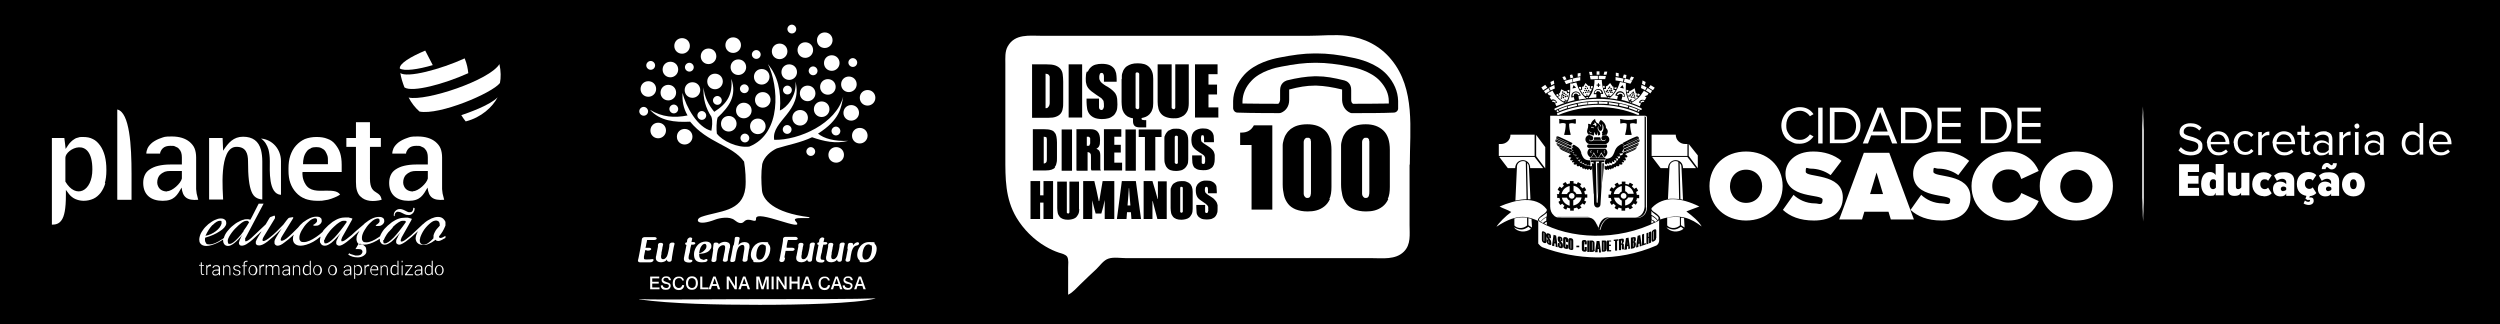 <?xml version="1.0" encoding="UTF-8"?>
<svg xmlns="http://www.w3.org/2000/svg" width="963.6" height="125" version="1.1" viewBox="0 0 963.6 125">
  <defs>
    <style>
      .cls-1, .cls-2 {
        fill: #fff;
      }

      .cls-2 {
        fill-rule: evenodd;
      }
    </style>
  </defs>
  <!-- Generator: Adobe Illustrator 28.7.1, SVG Export Plug-In . SVG Version: 1.2.0 Build 142)  -->
  <g>
    <g id="Camada_1">
      <rect x="-40.7" y="-7.3" width="1051.9" height="174.6"/>
      <g>
        <g>
          <path class="cls-2" d="M154.1,26.4c-.2-1.9,4.1-4.5,9.8-6.9l2.9,5.6c-5.8,1.7-11,2.4-12.7,1.3Z"/>
          <path class="cls-2" d="M192.5,24.7c.6,2.8.6,5.2.2,7.3-3,3.9-23.3,12.5-31,11-1.7-1.5-3.1-3.3-4.2-5.4,6.8,1.5,31.3-6.7,35-12.9Z"/>
          <path class="cls-2" d="M177.8,44.4c.5.8,1.2,1.8,1.7,2.4,6-1.5,10.4-5.6,12.3-9.3-3.1,3.2-11.7,6.1-14,6.9Z"/>
          <path class="cls-2" d="M154.3,28.1c.3,2,.9,3.8,1.6,5.6,3,2,15.3-1.3,24.6-5.5-.2-1.8-.5-3.5-1.4-5.7-9.2,4.2-22.2,7.7-24.9,5.6Z"/>
          <path class="cls-1" d="M159.2,73.8c-1.5,0-2.9-.6-3.5-2.1-.2-.4-.3-.9-.3-1.4s.1-1.2.3-1.7c.2-.5.5-1,1-1.4.4-.4,1-.7,1.6-1,.6-.2,1.3-.3,2.1-.3h4.5v2.9c-.4,1.9-3.7,4.9-5.7,4.9ZM164.8,72.3c.4,3.6,2,5.1,6.4,4.7,0-.3-.2-.5-.2-.8-.1-.5-.3-1.1-.4-1.6h0c0-.5-.2-1.1-.2-1.7,0-.6,0-1.2,0-1.8v-10.4c0-1.3-.2-2.5-.6-3.5-.4-1-1.1-1.8-1.9-2.5-1.7-1.4-4-2.1-6.9-2.1s-2.9.2-4.1.6c-1.2.4-2.2.9-3.2,1.6-.9.7-1.6,1.5-2,2.3-.3.7-.5,1.4-.5,2.1h5.3c0-.3.1-.6.2-.8h0c.2-.5.5-.9.8-1.2.7-.7,1.7-1,3-1s1.3,0,1.9.3c.6.2,1.1.5,1.4.9.8.8,1.1,1.9,1.1,3.3v2.7h-4.5c-1.8,0-3.3.2-4.6.5-1.3.3-2.4.8-3.3,1.4-.9.6-1.5,1.3-1.9,2.2-.4.9-.6,1.8-.6,3,0,4.6,3,6.9,7.5,6.9s5.6-2.2,7.3-5.1Z"/>
          <path class="cls-1" d="M142.6,52.6v-5.5h-5.4v6.1h-3.7v3.4h3.7v13.5c0,1.3.1,2.5.4,3.4.3.9.7,1.7,1.3,2.2,1,1,2.2,1.5,3.6,1.7,1.5.2,3.2,0,4.6-.4-.3-1.7-1.1-2.2-1.9-2.7-1.3-.8-2.6-1.6-2.6-5.4v-12.3h4.2v-3.4h-4.2v-.7Z"/>
          <path class="cls-1" d="M117.5,76.6c1.4.5,3,.8,4.8.8s1.9,0,2.8-.2c.9-.1,1.8-.3,2.6-.6.8-.3,1.6-.6,2.2-.9.4-.2.8-.5,1.2-.7-1.1-1.6-3.4-1.5-5.7-1.5-2.9.1-6,.2-7.6-2.4-1.3-2-1.3-4.1-1.2-4.8h15.1v-2.8c0-1.7-.2-3.2-.6-4.5-.4-1.3-1.1-2.4-1.9-3.4h0c-.8-1-1.8-1.7-3-2.1-1.2-.5-2.6-.7-4.2-.7h0c-1.7,0-3.2.3-4.5.8-1.3.6-2.4,1.4-3.4,2.5h0c-1,1.1-1.7,2.4-2.2,3.9-.5,1.5-.7,3.1-.7,4.9v.9c0,1.7.2,3.3.7,4.7.5,1.4,1.2,2.6,2.2,3.7h0c1,1.1,2.1,1.9,3.5,2.4ZM119.8,57.1c.6-.3,1.3-.4,2.1-.4s1.4.1,2,.4c.6.3,1.1.6,1.5,1.2h0c.3.5.6,1.1.8,1.7.2.6.2,1.3.2,2.1v1.2h-9.6c0-1.7.3-3.5,1.4-4.9h0c.4-.6,1-1,1.6-1.2Z"/>
          <path class="cls-1" d="M64.4,73.8c-1.5,0-2.9-.6-3.5-2.1-.2-.4-.3-.9-.3-1.4s.1-1.2.3-1.7c.2-.5.5-1,1-1.4.4-.4,1-.7,1.6-1,.6-.2,1.3-.3,2.1-.3h4.5v2.9c-.4,1.9-3.7,4.9-5.7,4.9ZM70,72.3c.4,3.6,2,5.1,6.4,4.7,0-.3-.2-.5-.2-.8-.1-.5-.3-1.1-.4-1.6,0-.5-.2-1.1-.2-1.7,0-.6,0-1.2,0-1.8v-10.4c0-1.3-.2-2.5-.6-3.5-.4-1-1.1-1.8-1.9-2.5-1.7-1.4-4-2.1-6.9-2.1s-2.9.2-4.1.6c-1.2.4-2.2.9-3.2,1.6-.9.7-1.6,1.5-2,2.3-.3.7-.5,1.4-.5,2.1h5.3c0-.3.1-.6.2-.8h0c.2-.5.5-.9.8-1.2.7-.7,1.7-1,3-1s1.3,0,1.9.3c.6.2,1.1.5,1.4.9.8.8,1.1,1.9,1.1,3.3v2.7h-4.5c-1.8,0-3.3.2-4.6.5-1.3.3-2.4.8-3.3,1.4-.9.6-1.5,1.3-1.9,2.2-.4.9-.6,1.8-.6,3,0,4.6,3,6.9,7.5,6.9s5.6-2.2,7.3-5.1Z"/>
          <path class="cls-1" d="M45.3,77h5.4c0-1,0-2.2,0-3.6,0-1.9,0-3.9,0-6.4,0-10.7-.7-23.7-5.5-24.8v34.7Z"/>
          <path class="cls-1" d="M35.6,65.3c0,8.6-6.4,11.5-10.4,4.7v-9.2c0-3.4,10.4-8.8,10.4,4.5ZM40.4,70.6c.4-1.4.6-3,.6-4.8v-.5c0-1.9-.2-3.6-.6-5.2-.4-1.5-1-2.9-1.8-4-.8-1.1-1.7-2-2.8-2.5-1.1-.6-2.4-.8-3.8-.8s-1.2,0-1.8.2c-.5.1-1.1.3-1.5.6-.5.3-.9.6-1.3,1-.4.4-.8.8-1.1,1.3l-1,1.5-.2-1.8-.3-2.4h-4.8v33.4c1.6,0,2.8-.4,3.7-1.7,1.1-1.5,1.7-4.4,1.7-9.7v-2l1.2,1.6c.3.4.7.8,1.1,1.1.4.3.8.6,1.3.8h0c.5.2,1,.4,1.5.5.5.1,1.1.2,1.7.2,1.4,0,2.7-.3,3.8-.8,1.1-.5,2-1.3,2.8-2.3h0c.8-1.1,1.4-2.3,1.8-3.7Z"/>
          <path class="cls-1" d="M85.8,53.2h-5.2v23.7h5.4c0-2.2-1.9-20.4,5.2-20.3,3.6,0,4.4,2.6,4.4,5.6,0,5.7.4,9.5,1.4,11.8.8,1.9,2.1,2.7,4.1,2.9v-14.7c0-1.7-.2-3.2-.5-4.4-.9-3.4-3.2-5.1-6.9-5.1s-5.7,2.3-7.7,5.4l-.2-4.9Z"/>
          <path class="cls-1" d="M100.6,53.4c1.5,1,2.4,2.6,2.9,4.3.3,1.2.5,2.7.5,4.4,0,3.6-.6,12.7,4.3,13v-13c0-4.5-3.2-8.3-7.7-8.7Z"/>
          <path class="cls-1" d="M77.8,101.2v1h.8v.3h-.8v2.5c0,.3,0,.4.1.5,0,.1.2.2.4.2h.2s.2,0,.2,0v.3s0,0-.2,0c-.1,0-.2,0-.3,0-.3,0-.5,0-.6-.3-.1-.2-.2-.4-.2-.8v-2.5h-.7v-.3h.7v-1h.4Z"/>
          <path class="cls-1" d="M81.3,102.6h-.3c-.3,0-.5,0-.7.2-.2.1-.3.4-.4.6v2.6h-.4v-3.8h.4v.6c0,0,0,0,0,0,.1-.2.3-.4.4-.6.2-.1.4-.2.7-.2h.2s.1,0,.1,0v.4Z"/>
          <path class="cls-1" d="M84.4,106.1c0-.1,0-.2,0-.3,0,0,0-.2,0-.3-.1.2-.3.4-.6.5-.2.1-.5.2-.8.2s-.7,0-.9-.3c-.2-.2-.3-.5-.3-.8s.2-.6.5-.9c.3-.2.7-.3,1.2-.3h.8v-.5c0-.3,0-.5-.3-.6-.2-.2-.4-.2-.7-.2s-.5,0-.7.2c-.2.1-.3.3-.3.5h-.4s0,0,0,0c0-.3.1-.5.4-.8.3-.2.6-.3,1.1-.3s.8.1,1,.3c.3.2.4.5.4.9v1.9c0,.1,0,.3,0,.4,0,.1,0,.3,0,.4h-.4ZM83,105.8c.3,0,.6,0,.8-.2s.4-.3.5-.5v-.8h-.9c-.4,0-.7,0-.9.2-.2.2-.3.4-.3.6s0,.4.2.5c.1.1.3.2.6.2Z"/>
          <path class="cls-1" d="M86.3,102.2v.7c.2-.2.3-.4.5-.5.2-.1.5-.2.7-.2.4,0,.7.1,1,.4.2.3.3.7.3,1.2v2.3h-.4v-2.3c0-.4,0-.8-.2-.9-.2-.2-.4-.3-.7-.3s-.5,0-.7.2c-.2.2-.3.4-.4.6v2.7h-.4v-3.8h.4Z"/>
          <path class="cls-1" d="M92.2,105.1c0-.2,0-.3-.2-.5-.1-.1-.4-.2-.8-.3-.5,0-.8-.2-1-.4-.2-.2-.3-.4-.3-.7s.1-.5.4-.7c.2-.2.6-.3,1-.3s.8.1,1,.3c.3.2.4.5.4.8h0s-.4,0-.4,0c0-.2,0-.4-.3-.5-.2-.2-.4-.2-.7-.2s-.5,0-.7.2c-.2.1-.2.3-.2.5s0,.3.2.4c.1.1.4.2.8.3.5.1.8.2,1,.4.2.2.3.4.3.7s-.1.6-.4.8c-.3.2-.6.3-1,.3s-.8-.1-1.1-.3-.4-.5-.4-.8h0s.4,0,.4,0c0,.3.1.5.3.6.2.1.5.2.7.2s.5,0,.7-.2c.2-.1.3-.3.3-.5Z"/>
          <path class="cls-1" d="M93.9,106.1v-3.5h-.6v-.3h.6v-.6c0-.4,0-.7.3-.9.2-.2.5-.3.8-.3h.2s.2,0,.2,0v.4c0,0-.2,0-.2,0h-.2c-.2,0-.4,0-.5.2-.1.1-.2.4-.2.6v.6h.9v.3h-.9v3.5h-.4Z"/>
          <path class="cls-1" d="M95.8,104.1c0-.6.2-1,.5-1.4.3-.4.7-.5,1.2-.5s.9.2,1.2.5c.3.4.5.8.5,1.4h0c0,.7-.2,1.1-.5,1.5-.3.4-.7.5-1.2.5s-.9-.2-1.2-.5c-.3-.4-.5-.8-.5-1.4h0ZM96.2,104.2c0,.4.1.8.3,1.1.2.3.5.5.9.5s.7-.2.9-.5c.2-.3.3-.7.3-1.1h0c0-.6-.1-.9-.3-1.2-.2-.3-.5-.5-.9-.5s-.7.2-.9.5c-.2.3-.3.7-.3,1.1h0Z"/>
          <path class="cls-1" d="M101.8,102.6h-.3c-.3,0-.5,0-.7.2-.2.1-.3.4-.4.6v2.6h-.4v-3.8h.4v.6c0,0,0,0,0,0,.1-.2.3-.4.4-.6.2-.1.4-.2.7-.2h.2s.1,0,.1,0v.4Z"/>
          <path class="cls-1" d="M102.9,102.2v.6c.2-.2.3-.4.5-.5s.4-.2.7-.2.5,0,.7.2c.2.1.3.4.4.6.1-.3.3-.5.5-.6.2-.2.5-.2.8-.2s.7.1.9.4c.2.3.3.7.3,1.3v2.2h-.4v-2.2c0-.5,0-.8-.2-1-.2-.2-.4-.3-.7-.3s-.6.1-.8.3c-.2.2-.3.5-.3.8h0c0,0,0,.1,0,.1v2.3h-.4v-2.2c0-.5,0-.8-.3-1-.2-.2-.4-.3-.7-.3s-.5,0-.7.2c-.2.2-.3.4-.4.6v2.7h-.4v-3.8h.4Z"/>
          <path class="cls-1" d="M111.4,106.1c0-.1,0-.2,0-.3,0,0,0-.2,0-.3-.1.2-.3.4-.6.5-.2.1-.5.2-.8.2s-.7,0-.9-.3c-.2-.2-.3-.5-.3-.8s.2-.6.5-.9c.3-.2.7-.3,1.2-.3h.8v-.5c0-.3,0-.5-.3-.6-.2-.2-.4-.2-.7-.2s-.5,0-.7.2c-.2.1-.3.3-.3.5h-.4s0,0,0,0c0-.3.1-.5.4-.8.3-.2.6-.3,1.1-.3s.8.1,1,.3c.3.2.4.5.4.9v1.9c0,.1,0,.3,0,.4,0,.1,0,.3,0,.4h-.4ZM110,105.8c.3,0,.6,0,.8-.2.2-.1.4-.3.5-.5v-.8h-.9c-.4,0-.7,0-.9.2-.2.2-.3.4-.3.6s0,.4.2.5c.1.1.3.2.6.2Z"/>
          <path class="cls-1" d="M113.2,102.2v.7c.2-.2.3-.4.5-.5.2-.1.5-.2.7-.2.4,0,.7.1,1,.4.2.3.3.7.3,1.2v2.3h-.4v-2.3c0-.4,0-.8-.2-.9-.2-.2-.4-.3-.7-.3s-.5,0-.7.2c-.2.2-.3.4-.4.6v2.7h-.4v-3.8h.4Z"/>
          <path class="cls-1" d="M116.7,104.2c0-.6.1-1.1.4-1.5.3-.4.6-.6,1.1-.6s.5,0,.7.2.4.3.5.5v-2.3h.4v5.5h-.4v-.6c-.2.2-.3.4-.5.5s-.4.2-.7.2c-.5,0-.8-.2-1.1-.5-.3-.3-.4-.8-.4-1.4h0ZM117.2,104.2c0,.5,0,.8.3,1.1.2.3.5.4.8.4s.5,0,.7-.2c.2-.1.3-.3.4-.5v-1.8c0-.2-.2-.4-.4-.5-.2-.1-.4-.2-.7-.2s-.7.2-.8.5c-.2.3-.3.7-.3,1.2h0Z"/>
          <path class="cls-1" d="M120.7,104.1c0-.6.2-1,.5-1.4.3-.4.7-.5,1.2-.5s.9.2,1.2.5c.3.4.5.8.5,1.4h0c0,.7-.2,1.1-.5,1.5-.3.4-.7.5-1.2.5s-.9-.2-1.2-.5c-.3-.4-.5-.8-.5-1.4h0ZM121.1,104.2c0,.4.1.8.3,1.1.2.3.5.5.9.5s.7-.2.9-.5c.2-.3.3-.7.3-1.1h0c0-.6-.1-.9-.3-1.2-.2-.3-.5-.5-.9-.5s-.7.2-.9.5c-.2.3-.3.7-.3,1.1h0Z"/>
          <path class="cls-1" d="M126.5,104.1c0-.6.2-1,.5-1.4.3-.4.7-.5,1.2-.5s.9.2,1.2.5c.3.4.5.8.5,1.4h0c0,.7-.2,1.1-.5,1.5-.3.4-.7.5-1.2.5s-.9-.2-1.2-.5c-.3-.4-.5-.8-.5-1.4h0ZM126.9,104.2c0,.4.1.8.3,1.1.2.3.5.5.9.5s.7-.2.9-.5c.2-.3.3-.7.3-1.1h0c0-.6-.1-.9-.3-1.2-.2-.3-.5-.5-.9-.5s-.7.2-.9.5c-.2.3-.3.7-.3,1.1h0Z"/>
          <path class="cls-1" d="M135,106.1c0-.1,0-.2,0-.3,0,0,0-.2,0-.3-.1.2-.3.4-.6.5-.2.1-.5.2-.8.2s-.7,0-.9-.3c-.2-.2-.3-.5-.3-.8s.2-.6.5-.9c.3-.2.7-.3,1.2-.3h.8v-.5c0-.3,0-.5-.3-.6-.2-.2-.4-.2-.7-.2s-.5,0-.7.2c-.2.1-.3.3-.3.5h-.4s0,0,0,0c0-.3.1-.5.4-.8.3-.2.6-.3,1.1-.3s.8.1,1,.3c.3.2.4.5.4.9v1.9c0,.1,0,.3,0,.4,0,.1,0,.3,0,.4h-.4ZM133.6,105.8c.3,0,.6,0,.8-.2.2-.1.4-.3.5-.5v-.8h-.9c-.4,0-.7,0-.9.2-.2.2-.3.4-.3.6s0,.4.2.5c.1.1.3.2.6.2Z"/>
          <path class="cls-1" d="M139.6,104.2c0,.6-.1,1-.4,1.4-.3.3-.6.5-1.1.5s-.5,0-.7-.2c-.2-.1-.4-.2-.5-.4v2h-.4v-5.3h.4v.6c.2-.2.3-.4.5-.5s.4-.2.7-.2c.5,0,.8.2,1.1.6.3.4.4.9.4,1.5h0ZM139.1,104.2c0-.5,0-.9-.3-1.2-.2-.3-.5-.5-.9-.5s-.5,0-.7.2c-.2.1-.3.3-.4.5v1.8c0,.2.2.4.4.5s.4.2.7.2.7-.1.8-.4c.2-.3.3-.6.3-1.1h0Z"/>
          <path class="cls-1" d="M142.3,102.6h-.3c-.3,0-.5,0-.7.2-.2.1-.3.4-.4.6v2.6h-.4v-3.8h.4v.6c0,0,0,0,0,0,.1-.2.3-.4.4-.6.2-.1.4-.2.7-.2h.2s.1,0,.1,0v.4Z"/>
          <path class="cls-1" d="M144.4,106.1c-.5,0-.9-.2-1.2-.5-.3-.4-.5-.8-.5-1.3v-.2c0-.5.2-1,.5-1.4.3-.4.7-.5,1.1-.5s.8.1,1.1.4c.3.3.4.7.4,1.2v.4h-2.7c0,.5.1.9.3,1.2.2.3.5.4.9.4s.5,0,.7-.1c.2,0,.3-.2.5-.3l.2.3c-.1.2-.3.3-.5.4-.2,0-.5.1-.8.1ZM144.3,102.5c-.3,0-.6.1-.8.4-.2.2-.3.5-.4.9h0s2.2,0,2.2,0h0c0-.4,0-.7-.3-.9-.2-.2-.5-.3-.8-.3Z"/>
          <path class="cls-1" d="M147,102.2v.7c.2-.2.3-.4.5-.5.2-.1.5-.2.7-.2.4,0,.7.1,1,.4.2.3.3.7.3,1.2v2.3h-.4v-2.3c0-.4,0-.8-.2-.9-.2-.2-.4-.3-.7-.3s-.5,0-.7.2c-.2.2-.3.4-.4.6v2.7h-.4v-3.8h.4Z"/>
          <path class="cls-1" d="M150.5,104.2c0-.6.1-1.1.4-1.5.3-.4.6-.6,1.1-.6s.5,0,.7.2c.2.1.4.3.5.5v-2.3h.4v5.5h-.4v-.6c-.2.2-.3.4-.5.5s-.4.2-.7.2c-.5,0-.8-.2-1.1-.5-.3-.3-.4-.8-.4-1.4h0ZM151,104.2c0,.5,0,.8.3,1.1.2.3.5.4.8.4s.5,0,.7-.2c.2-.1.3-.3.4-.5v-1.8c0-.2-.2-.4-.4-.5-.2-.1-.4-.2-.7-.2s-.7.2-.8.5c-.2.3-.3.7-.3,1.2h0Z"/>
          <path class="cls-1" d="M155.2,101.1h-.4v-.6h.4v.6ZM155.2,106.1h-.4v-3.8h.4v3.8Z"/>
          <polygon class="cls-1" points="156.7 105.7 159.2 105.7 159.2 106.1 156.1 106.1 156.1 105.7 158.5 102.6 156.2 102.6 156.2 102.2 159 102.2 159 102.5 156.7 105.7"/>
          <path class="cls-1" d="M162.4,106.1c0-.1,0-.2,0-.3,0,0,0-.2,0-.3-.1.2-.3.4-.6.5-.2.1-.5.2-.8.2s-.7,0-.9-.3c-.2-.2-.3-.5-.3-.8s.2-.6.5-.9c.3-.2.7-.3,1.2-.3h.8v-.5c0-.3,0-.5-.3-.6-.2-.2-.4-.2-.7-.2s-.5,0-.7.2c-.2.1-.3.3-.3.5h-.4s0,0,0,0c0-.3.1-.5.4-.8.3-.2.6-.3,1.1-.3s.8.1,1,.3c.3.2.4.5.4.9v1.9c0,.1,0,.3,0,.4,0,.1,0,.3,0,.4h-.4ZM161,105.8c.3,0,.6,0,.8-.2.2-.1.4-.3.5-.5v-.8h-.9c-.4,0-.7,0-.9.2-.2.2-.3.4-.3.6s0,.4.2.5c.1.1.3.2.6.2Z"/>
          <path class="cls-1" d="M163.7,104.2c0-.6.1-1.1.4-1.5.3-.4.6-.6,1.1-.6s.5,0,.7.2c.2.1.4.3.5.5v-2.3h.4v5.5h-.4v-.6c-.2.2-.3.4-.5.5s-.4.2-.7.2c-.5,0-.8-.2-1.1-.5-.3-.3-.4-.8-.4-1.4h0ZM164.1,104.2c0,.5,0,.8.3,1.1.2.3.5.4.8.4s.5,0,.7-.2c.2-.1.3-.3.4-.5v-1.8c0-.2-.2-.4-.4-.5-.2-.1-.4-.2-.7-.2s-.7.2-.8.5c-.2.3-.3.7-.3,1.2h0Z"/>
          <path class="cls-1" d="M167.6,104.1c0-.6.2-1,.5-1.4.3-.4.7-.5,1.2-.5s.9.2,1.2.5c.3.4.5.8.5,1.4h0c0,.7-.2,1.1-.5,1.5-.3.4-.7.5-1.2.5s-.9-.2-1.2-.5c-.3-.4-.5-.8-.5-1.4h0ZM168.1,104.2c0,.4.1.8.3,1.1.2.3.5.5.9.5s.7-.2.9-.5c.2-.3.3-.7.3-1.1h0c0-.6-.1-.9-.3-1.2-.2-.3-.5-.5-.9-.5s-.7.2-.9.5c-.2.3-.3.7-.3,1.1h0Z"/>
          <path class="cls-1" d="M96.5,84.7l-.8-.2h-.7c-.3,0-.7,0-1.1.2-.4,0-.8.3-1.2.4-.9.4-1.8.9-2.6,1.6-1.1.8-1.9,1.7-2.6,2.6-.6.8-1,1.6-1.2,2.4-.2.2-.5.4-.7.5-1.9,1.3-3.5,2-4.8,2s-1.2-.2-1.5-.7c-.2-.3-.3-.6-.3-1s0-.6.1-.9c2.2-.6,4-1.4,5.5-2.4,1.5-.9,2.4-1.9,2.6-2.9,0-.2,0-.3,0-.5,0-.4-.1-.7-.4-1-.4-.4-.9-.6-1.7-.6s-1.4.2-2.3.6c-.9.4-1.7,1-2.5,1.6-.9.8-1.6,1.5-2.1,2.3-.6.8-1,1.6-1.2,2.4-.1.4-.2.8-.2,1.2,0,.6.1,1.1.4,1.5.5.7,1.3,1,2.4,1s2.9-.5,4.6-1.4c.6-.3,1.2-.7,1.8-1.1,0,.2,0,.3,0,.5,0,.4.1.8.3,1.1.3.6.9.9,1.6.9s1.5-.4,2.4-1.1c.9-.7,2-1.8,3.2-3.3-.1.2-.3.4-.5.8,0,0-.2.3-.3.7-.2.4-.4.7-.4.9,0,.2-.1.4-.2.5,0,.1,0,.2,0,.4,0,.2,0,.4.2.6.2.3.5.4.9.4.6,0,1.5-.3,2.4-1,1-.6,2.4-1.9,4.3-3.7l.4-.4c.2-.2.3-.3.5-.4l-1.3,2.1-.6,1.1-.3.7c0,.2,0,.4,0,.5,0,.3,0,.5.2.6.2.3.6.4,1.1.4.8,0,1.9-.5,3.2-1.5.7-.6,1.6-1.3,2.5-2.1.9-.8,1.9-1.8,3-3-.9,1.3-1.5,2.4-2,3.2-.5.8-.7,1.3-.8,1.7,0,.2,0,.4,0,.6,0,.3,0,.5.2.7.2.3.6.5,1,.5.7,0,1.6-.4,2.7-1.3,1-.7,2.2-1.7,3.6-3-.1.2-.2.5-.3.7,0,.4-.1.7-.1,1,0,.6.2,1.2.5,1.6.6.7,1.4,1,2.5,1s3-.5,4.8-1.5c.9-.5,1.9-1.2,2.8-2,0,0,0,.2,0,.3-.1.5-.2.8-.2,1.2s0,.8.3,1.1c.3.6.8.9,1.6.9s1.5-.4,2.5-1.1c.5-.4,1-.9,1.6-1.5.6-.6,1.2-1.3,2-2.2-.1.2-.3.5-.6.9-.2.3-.4.7-.6,1.2-.3.5-.5.9-.5,1.2,0,.2,0,.3,0,.5,0,.2,0,.4.2.6.2.2.6.4,1,.4,1.2,0,3.7-1.9,7.6-5.6h.1c-.5.7-.8,1.4-1,2,0,.4-.1.7-.1,1,0,.6.2,1.2.5,1.6,0,0,.2.2.3.3l-1.2,2h.6s.6,0,.6,0c.6,0,1,.1,1.2.3.2.2.3.4.3.6s0,.2,0,.3c-.1.4-.3.7-.7,1-.4.2-.8.3-1.4.3s-.8,0-1.2-.2c-.4-.1-.8-.2-1-.3-.2,0-.5-.2-.8-.4l-.4.5c.4.3.9.6,1.6.8.6.2,1.3.3,2.1.3s1.6-.2,2.2-.6c.6-.4,1-.8,1.1-1.4,0-.2,0-.4,0-.6,0-.4-.1-1.1-.3-1.4-.4-.4-.9-1-1.7-1h-.3l-.5.2.3-.5c.5.2,1,.4,1.6.4,1.4,0,3-.5,4.8-1.5.4-.3.9-.5,1.3-.8,0,.1,0,.2,0,.3,0,.4,0,.8.3,1.1.3.6.8.9,1.6.9s1.5-.4,2.5-1.1c.5-.4,1-.9,1.6-1.5.6-.6,1.2-1.3,2-2.2-.1.2-.3.5-.6.9-.2.3-.4.7-.6,1.2-.3.5-.5.9-.5,1.2,0,.2,0,.3,0,.5,0,.2,0,.4.2.6.2.2.6.4,1,.4,1.1,0,3.5-1.7,7.2-5.2-.3.5-.5,1-.7,1.6-.1.4-.2.8-.2,1.1,0,.6.2,1.2.5,1.6.5.7,1.4,1,2.5,1s.8,0,1.1-.1c.3,0,.7-.2,1.1-.4.8-.3,1.7-.9,2.5-1.5.2.2.3.4.5.4.2,0,.3.1.5.1.5,0,1.3-.3,2.2-.9.2-.1.6-.2.6-.4v-.7c-.9.5-1.4.8-1.8.8s-.4,0-.5-.1c-.1,0-.2-.3-.2-.5.3-.4.6-.7.8-1,.2-.3.4-.6.6-.9.3-.6.7-1.2.9-1.8,0-.2.2-.3.2-.5v-1.2c0-.4-.3-.7-.5-1-.5-.7-1.3-1.1-2.3-1.1s-1.6.2-2.6.6c-.9.4-1.9,1-2.7,1.7-.1.1,0,0-.1.1l-.2.2-.3.2c-1.3,1.3-2.2,2-3.2,3-1,1-1.8,1.7-2.4,2.1-1.3,1.1-2.1,1.6-2.6,1.6s-.2,0-.3-.2c0-.1-.1-.2-.1-.3h0c0,0,.4-1.1.4-1.1h0c0,0,2.6-4.6,2.6-4.6l.5-.9c.4-.7.7-1.2.8-1.5v-.2c-.3,0-.5-.2-.7-.2-.2,0-.5-.1-.7-.2-.3,0-.7,0-1.2,0-.8,0-1.6.1-2.5.4-.9.3-1.7.8-2.5,1.3-1.2.9-2.2,1.8-3,2.7-.8,1-1.3,1.9-1.6,2.7h0c-.1.2-.3.3-.5.4-1.9,1.3-3.5,2-4.7,2s-1.3-.2-1.6-.7c-.2-.3-.2-.6-.2-.9s0-.6.1-1c.2-.8.6-1.7,1.3-2.7.6-1,1.3-1.8,2.1-2.5.4-.4.9-.8,1.3-1,.5-.2.9-.4,1.2-.4.3,0,.6.1.7.3,0,.1.1.2.1.4s0,.2,0,.4c0,.3-.2.5-.5.8-.3.3-.6.5-1,.7,0,.1.1.2.3.3h.6c.5,0,1,0,1.5-.4.5-.3.8-.8.9-1.2,0-.2,0-.4,0-.5,0-.4-.1-.7-.4-.9-.4-.4-.9-.5-1.7-.5s-1.6.2-2.5.6c-.9.4-1.9,1.1-2.8,1.8-.2.1-.3.3-.4.4l-3.4,2.9c-1,1-1.8,1.7-2.4,2.1-1.3,1.1-2.1,1.6-2.6,1.6s-.2,0-.3-.2c0-.1-.1-.2-.1-.3h0c0,0,.4-1.1.4-1.1h0c0,0,2.6-4.6,2.6-4.6l.5-.9c.4-.7.7-1.2.8-1.5v-.2c-.3,0-.5-.2-.7-.2-.2,0-.5-.1-.7-.2-.3,0-.7,0-1.2,0-.8,0-1.6.1-2.5.4-.9.3-1.7.8-2.5,1.3-1.2.9-2.2,1.8-3,2.7-.4.4-.7.8-.9,1.2-.8.7-1.6,1.4-2.4,1.9-1.9,1.3-3.5,2-4.7,2s-1.3-.2-1.6-.7c-.2-.3-.2-.6-.2-.9s0-.6.1-1c.2-.8.6-1.7,1.3-2.7.6-1,1.3-1.8,2.1-2.5.4-.4.9-.8,1.3-1,.5-.2.9-.4,1.2-.4.3,0,.6.1.7.3,0,.1.1.2.1.4s0,.2,0,.4c0,.3-.2.5-.5.8-.3.3-.6.5-1,.7,0,.1.1.2.3.3h.6c.5,0,1,0,1.5-.4.5-.3.8-.8.9-1.2,0-.2,0-.4,0-.5,0-.4-.1-.7-.4-.9-.3-.4-.9-.5-1.7-.5s-1.6.2-2.5.6c-.8.4-1.5.8-2.3,1.4h0c-.1,0-.3.2-.4.3h0c-.7.6-1.3,1.2-1.8,1.9-.4.4-.8.8-1.1,1.1-.9.9-1.7,1.7-2.4,2.3-1.3,1.2-2.3,1.7-2.8,1.7-.2,0-.3-.1-.4-.2v-.2c0,0,0-.2,0-.2l.2-.6.4-.7,4.2-6.8v-.2c.1,0,0-.2,0-.2h-.2c0,0-1.2.2-1.2.2-.3,0-.7.4-1.2,1.1l-1.2,1.6c-1.8,1.9-3.4,3.5-4.8,4.6-1.4,1.2-2.4,1.7-2.8,1.7-.2,0-.3,0-.4-.2,0,0,0-.1,0-.2v-.2s.2-.6.2-.6l.4-.7,4.2-6.9v-.2c0,0,0-.5,0-.5l-.2-.3h-.1l-1.3.5c-.3,0-.5.4-.7.7l-1.3,2.2c-2.6,2.5-4.4,4.2-5.4,5.1-1.1,1-1.9,1.4-2.2,1.4s-.3,0-.3-.2c0,0,0-.1,0-.2s0-.2,0-.4v-.4c.1,0,.6-1,.6-1l6.5-12.3h-1.9l-2.6,5.1ZM81.9,86.8c1.1-1.1,2-1.7,2.8-1.7s.5,0,.7.3c0,.1,0,.3,0,.4s0,.3,0,.4c-.3,1-1,2-2.2,2.9-1.2.9-2.5,1.5-4,1.8.7-1.6,1.6-3,2.7-4.2ZM161.9,91.8c.3-1,.8-2.1,1.6-3.3.8-1.1,1.7-2,2.6-2.7.3-.2.7-.5,1-.6.4-.1.7-.2.9-.2.5,0,.9.2,1.2.5.2.3.3.7.3,1.2s0,.2,0,.3c-.3.3-.6.7-.9,1-.3.3-.5.6-.7.9-.4.7-.7,1.3-.8,1.8v.6c-.1,0,0,.5,0,.5-.4.5-.8.8-1.1,1.1-.3.3-.7.5-1,.8-.6.4-1.2.6-1.7.6s-1-.2-1.3-.7c-.1-.2-.2-.5-.2-.8s0-.7.2-1.1ZM147.9,92.6c.2-.6.6-1.4,1.2-2.3.2-.3.4-.5.6-.8.1-.1.2-.2.4-.4.6-.6.9-1,1.2-1.3h0c0-.1.2-.4.2-.4.8-.8,1.5-1.3,2.1-1.7.6-.4,1.1-.6,1.6-.6s.5,0,.7,0c.2,0,.3.1.4.2l.2.2c-1.8,2.6-3.4,4.6-4.8,6.1-1.5,1.5-2.6,2.2-3.3,2.2s-.5-.1-.6-.4c0-.1-.1-.3-.1-.5s0-.3,0-.4ZM125,92.6c.2-.6.6-1.4,1.2-2.3.6-.9,1.4-1.9,2.5-2.9.8-.8,1.5-1.3,2.1-1.7.6-.4,1.1-.6,1.6-.6s.5,0,.7,0c.2,0,.3.1.4.2l.2.2c-1.8,2.6-3.4,4.6-4.8,6.1-1.5,1.5-2.6,2.2-3.3,2.2s-.5-.1-.6-.4c0-.1-.1-.3-.1-.5s0-.3,0-.4ZM93.9,89.1c-.7,1-1.4,1.9-2.1,2.6-1.4,1.5-2.5,2.3-3.2,2.3s-.6-.1-.7-.4c0-.1-.1-.3-.1-.5s0-.4,0-.6c.2-.8.7-1.7,1.5-2.8.8-1.1,1.7-2,2.7-2.9.5-.4.9-.7,1.1-.9.2-.1.4-.3.6-.4.5-.3.9-.4,1.3-.4s.5,0,.6.1c.1.1.3.3.4.5-.7,1.2-1.4,2.3-2.1,3.2Z"/>
          <path class="cls-1" d="M159.5,80.1h-.2c0,.6-.2,1.1-.4,1.3-.2.3-.5.4-.8.4-.2,0-.4,0-.6,0-.2,0-.7-.3-1.5-.7-.8-.4-1.6-.6-2.1-.5-.6,0-1.1.3-1.6.8-.4.5-.6,1.1-.5,1.8h0c0,.1.3.1.3.1,0-.6.1-1,.4-1.3.2-.2.5-.4.8-.4.4,0,1,.1,1.7.5.7.4,1.3.6,1.6.7.3,0,.7.1,1,.1.6,0,1.1-.3,1.6-.8.4-.5.6-1,.6-1.6,0,0,0-.2,0-.3Z"/>
        </g>
        <g>
          <polygon class="cls-1" points="435.2 72.5 435.1 72.5 434.9 75.4 434.6 79.2 435.7 79.2 435.4 75.4 435.2 72.5"/>
          <path class="cls-1" d="M452.9,62.8c0,.1.1.2.2.3,0,0,.2.1.4.1s.2,0,.3-.1c0,0,.1-.2.2-.3,0-.1,0-.3,0-.4,0-.1,0-.3,0-.4v-8.5c0-.1,0-.3,0-.4,0-.1,0-.3,0-.4,0-.1,0-.2-.2-.3,0,0-.2-.1-.4-.1s-.3,0-.4.1c0,0-.1.2-.2.3,0,.1,0,.2,0,.4,0,.1,0,.3,0,.4v8.5c0,.1,0,.3,0,.4,0,.1,0,.3,0,.4Z"/>
          <path class="cls-1" d="M455.9,72.4c0-.1,0-.2-.2-.3,0,0-.2-.1-.3-.1s-.3,0-.3,0c0,0-.1.2-.2.3,0,.1,0,.2,0,.3,0,.1,0,.2,0,.4v7.8c0,.1,0,.2,0,.4,0,.1,0,.3,0,.4,0,.1,0,.2.2.3,0,0,.2.1.3.1s.2,0,.3-.1c0,0,.1-.2.2-.3,0-.1,0-.2,0-.4,0-.1,0-.3,0-.4v-7.8c0-.1,0-.2,0-.4,0-.1,0-.2,0-.3Z"/>
          <path class="cls-1" d="M404.6,39.8c0-.3,0-.6,0-.9v-8.1c0-.4,0-.7,0-1,0-.3,0-.5-.2-.7-.1-.2-.3-.4-.5-.5-.2,0-.5-.2-.9-.2v13.3c.4,0,.7,0,.9-.3.2-.2.4-.4.5-.7.1-.3.2-.6.2-.9Z"/>
          <path class="cls-1" d="M403.4,53.1c0-.2-.2-.3-.4-.3-.2,0-.4-.1-.7-.1v10.3c.3,0,.5,0,.7-.2.2-.1.3-.3.4-.5,0-.2.1-.5.1-.7,0-.3,0-.5,0-.7v-6.3c0-.3,0-.6,0-.8,0-.2,0-.4-.1-.6Z"/>
          <path class="cls-1" d="M420,55.8c0-.1.2-.3.2-.6,0-.2,0-.6,0-.9s0-.6,0-.8c0-.2,0-.4-.2-.5,0-.1-.2-.2-.4-.3-.2,0-.4,0-.7,0h0v3.5c.3,0,.5,0,.7,0,.2,0,.3-.1.4-.3Z"/>
          <path class="cls-1" d="M527.7,53.9c0-.2-.2-.4-.4-.6-.2-.2-.4-.2-.8-.2s-.6,0-.8.2c-.2.1-.3.3-.5.6-.1.2-.2.5-.2.8,0,.3,0,.5,0,.8v18.4c0,.3,0,.5,0,.8,0,.3.1.6.2.8.1.2.3.4.5.6.2.2.5.2.8.2.6,0,.9-.3,1.1-.8.2-.6.2-1.1.2-1.7v-18.3c0-.3,0-.5,0-.8,0-.3,0-.5-.2-.8Z"/>
          <path class="cls-1" d="M505.2,53.9c0-.2-.2-.4-.4-.6-.2-.2-.4-.2-.8-.2s-.6,0-.8.2c-.2.1-.3.3-.5.6-.1.2-.2.5-.2.8,0,.3,0,.5,0,.8v18.4c0,.3,0,.5,0,.8,0,.3.1.6.2.8.1.2.3.4.5.6.2.2.5.2.8.2.6,0,.9-.3,1.1-.8.2-.6.2-1.1.2-1.7v-18.3c0-.3,0-.5,0-.8,0-.3,0-.5-.2-.8Z"/>
          <path class="cls-1" d="M437.7,41.5c0,.2.1.3.3.4.1.1.3.2.5.2s.3,0,.4-.2.2-.2.2-.4c0-.2,0-.3,0-.5,0-.2,0-.4,0-.5v-11c0-.2,0-.3,0-.5,0-.2,0-.3,0-.5,0-.1-.1-.3-.2-.4-.1,0-.3-.2-.5-.2s-.4,0-.5.1c-.1,0-.2.2-.2.4,0,.2,0,.3,0,.5,0,.2,0,.3,0,.5v11c0,.2,0,.3,0,.5,0,.2,0,.4,0,.5Z"/>
          <path class="cls-1" d="M535.3,39c0-2.8-1.2-5.4-3.4-7.8-3.5-3.8-9.7-5.2-11.5-5.5,0,0,0,0,0,0-5-1-9.1-1.5-13-1.5,0,0,0,0-.1,0h-.2s-.2,0-.2,0c0,0,0,0-.1,0-3.9,0-8,.5-13,1.5,0,0,0,0,0,0-1.8.3-8.1,1.7-11.5,5.5-2.2,2.3-3.3,5-3.4,7.8v.7c0,0,0,.2,0,.2,4.5.1,12,.1,13.8.1.4-.3.6-.8.7-1.5,0-.6,0-1.2,0-1.7,0-.9,0-1.7,0-2,0-2.7,1.8-3.5,2.6-3.8,0,0,0,0,0,0,4-1,7.4-1.5,10.6-1.6.2,0,.4,0,.5,0,.1,0,.3,0,.5,0,3.3,0,6.6.6,10.6,1.6,0,0,0,0,0,0,.8.2,2.7,1.1,2.6,3.8,0,.3,0,1.1,0,2,0,.5,0,1.1,0,1.7,0,.7.2,1.2.7,1.5,1.8,0,9.3,0,13.8-.1,0,0,0-.2,0-.2v-.7Z"/>
          <path class="cls-1" d="M543.4,63.4c0-13.6,2.2-29.1-7.1-40.4-4.3-5.3-10.4-8.4-17.1-9.2-4.8-.6-10,0-14.9,0h-102.6c-4.9,0-10.5-.9-13.3,4.1-1.1,2-.9,4.4-.9,6.6v35.9c0,8.3-.1,16.1,4.3,23.5,2.7,4.5,6.7,8.5,11.2,11.1,1.7,1,3.4,1.8,5.2,2.4,1,.3,2.4.6,3.1,1.5.7,1.1.4,3.1.4,4.3v10.4c1.9-.9,3.3-2.7,4.8-4.1,2-2,4.1-3.9,6.2-5.9,1.3-1.3,2.7-3.3,4.5-3.9,2-.7,4.8-.2,6.9-.2h94.7c4.1,0,9.1.7,12.3-2.5,2.8-2.8,2.2-6.6,2.2-10.3v-23.2ZM446.4,24.8h5.2v15.7c0,.2,0,.3,0,.5,0,.2,0,.4,0,.5,0,.2.1.3.3.4.1.1.3.2.5.2s.3,0,.4-.2.2-.2.2-.4c0-.2,0-.3,0-.5,0-.2,0-.4,0-.5v-15.7h5.2v15c0,1.2-.2,2.2-.5,2.9-.4.8-.8,1.3-1.4,1.8-.6.4-1.2.7-1.9.9-.7.2-1.4.2-2.1.2-1.1,0-2.1-.2-2.9-.5-.8-.3-1.4-.7-1.9-1.3-.5-.6-.8-1.2-1-2-.2-.8-.3-1.7-.3-2.6v-14.4ZM438.9,52.8v-2.9h8.8v2.9h-2.4v12.9h-4v-12.9h-2.4ZM432.4,30.4c0-.3,0-.7,0-1.2,0-.4.1-.9.3-1.3.1-.4.3-.9.6-1.3.3-.4.6-.8,1.1-1.1.5-.3,1-.6,1.7-.8.7-.2,1.4-.3,2.4-.3s1.7.1,2.5.3c.7.2,1.4.6,1.9,1.1.5.5.9,1.1,1.2,1.9.3.8.4,1.7.4,2.7v9.4c0,1-.1,1.8-.4,2.5-.2.7-.6,1.2-1,1.7-.4.4-.9.8-1.4,1-.5.2-1.1.4-1.7.5h0c0,.4,0,.6.3.7.2,0,.4.1.7.1h.8v2.8h-2.5c-.9,0-1.6-.2-2-.6-.4-.4-.6-1-.6-1.8v-1.1c-.8-.1-1.5-.4-2.1-.7-.6-.4-1-.8-1.4-1.4-.3-.5-.6-1.2-.7-1.9-.1-.7-.2-1.5-.2-2.3v-8.8ZM437.8,49.9v15.9h-4v-15.9h4ZM419.3,27.6c.3-.7.7-1.3,1.2-1.7.5-.5,1.1-.8,1.8-1,.7-.2,1.5-.3,2.4-.3,1.3,0,2.3.2,3,.5.7.3,1.3.8,1.7,1.3.4.5.6,1.2.8,1.8.1.7.2,1.4.2,2.1v1.2h-4.9v-1.8c0-.4,0-.8-.2-1.1-.1-.3-.3-.5-.7-.5s-.6.2-.7.5c-.1.3-.2.6-.2,1,0,.5,0,1,.2,1.3.1.3.3.6.6.9.3.3.6.5,1,.8.4.3.9.6,1.5.9.8.5,1.5,1,2,1.5.5.5.9.9,1.1,1.4.3.5.4,1.1.5,1.7,0,.6.1,1.3.1,2.2s-.1,1.9-.4,2.6c-.3.7-.7,1.3-1.2,1.7-.5.4-1.1.8-1.9,1-.7.2-1.6.3-2.5.3s-2.4-.2-3.1-.6c-.8-.4-1.4-.9-1.8-1.5-.4-.6-.7-1.3-.8-2.1-.1-.8-.2-1.5-.2-2.3v-1.4h4.8v2.6c0,.2,0,.4,0,.6,0,.2,0,.4.1.6,0,.2.2.3.3.4.1.1.3.2.5.2s.4,0,.5-.2c.1,0,.2-.2.3-.4,0-.2.1-.3.2-.5,0-.2,0-.4,0-.6,0-.6,0-1-.1-1.4,0-.4-.2-.7-.5-1-.2-.3-.5-.6-.9-.8-.4-.3-.9-.6-1.5-1-.7-.5-1.3-.9-1.8-1.3-.5-.4-.9-.8-1.3-1.3-.3-.4-.6-1-.7-1.6-.2-.6-.2-1.3-.2-2.2s.1-1.8.4-2.5ZM411.9,24.8h5.2v20.5h-5.2v-20.5ZM413.2,49.9v15.9h-4v-15.9h4ZM397.7,24.8h5.6c1.4,0,2.5.1,3.4.4.8.3,1.5.7,2,1.3.5.6.8,1.3.9,2.1.1.8.2,1.8.2,2.9v7.8c0,1,0,1.9-.2,2.6-.1.8-.4,1.4-.8,1.9-.4.5-1,.9-1.8,1.2-.8.3-1.7.4-2.9.4h-6.3v-20.5ZM405.9,84.4h-3.7v-6.3h-1.3v6.3h-3.7v-14.6h3.7v5.5h1.3v-5.5h3.7v14.6ZM406.7,64.5c-.3.4-.8.7-1.4.9-.6.2-1.3.3-2.3.3h-4.9v-15.9h4.3c1.1,0,2,.1,2.6.3.7.2,1.2.5,1.5,1,.4.4.6,1,.7,1.6.1.6.2,1.4.2,2.2v6c0,.8,0,1.4-.2,2-.1.6-.3,1.1-.7,1.5ZM416,80.5c0,.8-.1,1.5-.4,2.1-.3.5-.6,1-1,1.3-.4.3-.9.5-1.4.6-.5.1-1,.2-1.5.2-.8,0-1.5-.1-2-.3-.5-.2-1-.5-1.3-.9-.3-.4-.6-.9-.7-1.4-.1-.6-.2-1.2-.2-1.9v-10.2h3.7v11.1c0,.1,0,.2,0,.4,0,.1,0,.3,0,.4,0,.1,0,.2.2.3,0,0,.2.1.3.1s.2,0,.3-.1c0,0,.1-.2.2-.3,0-.1,0-.2,0-.4,0-.1,0-.3,0-.4v-11.1h3.7v10.7ZM414.9,65.7v-15.9h5.5c1.2,0,2.1.3,2.7,1,.6.7.9,1.7.9,3.2s-.1,1.7-.3,2.2c-.2.5-.6.9-1.1,1.1h0c.6.3,1,.6,1.2,1,.2.4.3.9.3,1.5v4.4c0,.3,0,.6,0,.8,0,.2,0,.5.3.7h-3.7c-.1-.2-.2-.4-.2-.7,0-.3,0-.6,0-.9v-3.6c0-.7,0-1.1-.3-1.4-.2-.3-.5-.4-1-.5v7.2h-4ZM429.2,84.4h-3.4v-7.3h0l-.6,2.7-.7,2.5h-2.2l-.7-2.6-.6-2.5h0v7.2h-3.5v-14.6h4.3l.8,3.4.9,4.3h.2l.7-4.2.6-3.5h4.5v14.6ZM425.5,65.7v-15.9h6.7v2.9h-2.7v3.1h2.5v3h-2.5v3.9h3v3h-7ZM436.1,84.4l-.2-2.6h-1.5l-.2,2.6h-3.7l1.9-14.6h5.4l2,14.6h-3.7ZM449.6,84.4h-3.5l-1-3.8-.8-3.1h-.1v6.9h-3.4v-14.6h3.4l1.1,3.7.9,3.2h.1v-6.8h3.4v14.6ZM449,63c-.2-.6-.2-1.3-.2-2v-6.8c0-.3,0-.6,0-.9,0-.3,0-.7.2-1,.1-.3.3-.7.5-1,.2-.3.5-.6.8-.9.4-.2.8-.4,1.3-.6.5-.2,1.1-.2,1.8-.2s1.3,0,1.9.3c.6.2,1.1.4,1.5.8.4.4.7.9.9,1.4.2.6.3,1.3.3,2.1v7.2c0,.9-.1,1.7-.4,2.2-.3.6-.6,1-1.1,1.4-.4.3-.9.6-1.5.7-.5.1-1.1.2-1.6.2-.9,0-1.6-.1-2.2-.3-.6-.2-1.1-.6-1.4-1-.4-.4-.6-1-.8-1.6ZM459.7,80.5c0,.8-.1,1.5-.4,2.1-.3.5-.6,1-1,1.3-.4.3-.9.5-1.4.6-.5.1-1,.2-1.5.2-.8,0-1.5-.1-2-.3-.5-.2-1-.5-1.3-.9-.3-.4-.6-.9-.7-1.4-.1-.6-.2-1.2-.2-1.9v-6.2c0-.2,0-.5,0-.8,0-.3,0-.6.2-.9.1-.3.2-.6.4-.9.2-.3.4-.6.8-.8.3-.2.7-.4,1.2-.6.5-.1,1-.2,1.7-.2s1.2,0,1.7.2c.5.2,1,.4,1.3.7.4.3.7.8.9,1.3.2.5.3,1.2.3,1.9v6.6ZM460.2,64.4c-.3-.5-.5-1-.6-1.6,0-.6-.1-1.2-.1-1.8v-1.1h3.7v2c0,.2,0,.3,0,.5,0,.2,0,.3,0,.4,0,.1.1.3.2.3,0,0,.2.1.4.1s.3,0,.4-.1c.1,0,.2-.2.2-.3,0-.1,0-.3.1-.4,0-.1,0-.3,0-.4,0-.4,0-.8,0-1.1,0-.3-.2-.5-.3-.8-.2-.2-.4-.4-.7-.6-.3-.2-.7-.5-1.1-.7-.5-.4-1-.7-1.4-1-.4-.3-.7-.6-1-1-.3-.3-.4-.7-.6-1.2-.1-.5-.2-1-.2-1.7s.1-1.4.3-2c.2-.5.5-1,.9-1.3.4-.4.9-.6,1.4-.8.5-.2,1.2-.3,1.8-.3,1,0,1.7.1,2.3.4.6.3,1,.6,1.3,1,.3.4.5.9.6,1.4,0,.5.1,1.1.1,1.6v.9h-3.8v-1.4c0-.3,0-.6-.1-.9,0-.3-.3-.4-.5-.4s-.5.1-.5.4c0,.2-.1.5-.1.7,0,.4,0,.7.1,1,0,.3.2.5.5.7.2.2.5.4.8.6.3.2.7.4,1.1.7.6.4,1.2.8,1.5,1.1.4.4.7.7.9,1.1.2.4.3.8.4,1.3,0,.5,0,1,0,1.7s-.1,1.4-.3,2c-.2.5-.5,1-.9,1.3-.4.3-.9.6-1.4.7-.6.2-1.2.2-1.9.2s-1.8-.1-2.4-.4c-.6-.3-1.1-.7-1.4-1.1ZM469,82.5c-.2.5-.5.9-.8,1.2-.4.3-.8.5-1.3.7-.5.1-1.1.2-1.8.2s-1.7-.1-2.2-.4c-.5-.3-1-.6-1.2-1-.3-.4-.5-.9-.5-1.5,0-.5-.1-1.1-.1-1.7v-1h3.4v1.9c0,.1,0,.3,0,.4,0,.1,0,.3,0,.4,0,.1.1.2.2.3,0,0,.2.1.3.1s.3,0,.4-.1c0,0,.2-.2.2-.3,0-.1,0-.2.1-.4s0-.3,0-.4c0-.4,0-.7,0-1,0-.3-.2-.5-.3-.7-.2-.2-.4-.4-.6-.6-.3-.2-.6-.4-1-.7-.5-.3-.9-.6-1.3-.9-.4-.3-.7-.6-.9-.9-.2-.3-.4-.7-.5-1.1-.1-.4-.2-.9-.2-1.5s0-1.3.3-1.8c.2-.5.5-.9.9-1.2.4-.3.8-.6,1.3-.7.5-.2,1.1-.2,1.7-.2.9,0,1.6.1,2.1.4.5.2.9.6,1.2.9.3.4.5.8.5,1.3,0,.5.1,1,.1,1.5v.8h-3.4v-1.3c0-.3,0-.6-.1-.8,0-.2-.2-.4-.5-.4s-.4.1-.5.3c0,.2-.1.4-.1.7,0,.4,0,.7.1.9,0,.2.2.5.4.6.2.2.4.4.7.6.3.2.6.4,1.1.7.6.4,1.1.7,1.4,1.1.3.3.6.7.8,1,.2.4.3.8.4,1.2,0,.4,0,1,0,1.5s0,1.3-.3,1.8ZM469.7,45.3h-9.1v-20.5h8.7v3.8h-3.5v4h3.3v3.8h-3.3v5h3.8v3.8ZM490.4,80.8h-8v-24.9h-4.4v-4.8h.6c2.1,0,3.7-.9,4.7-2.8h7.1v32.5ZM512.6,76.7c-.5,1.2-1.3,2.2-2.2,2.9-.9.7-1.9,1.2-3,1.5-1.1.3-2.2.4-3.4.4-1.8,0-3.3-.3-4.6-.8-1.2-.5-2.2-1.2-2.9-2.1-.7-.9-1.3-2-1.6-3.3-.3-1.3-.5-2.7-.5-4.2v-13.2c0-.5,0-1.2,0-1.9,0-.7.2-1.4.4-2.2.2-.7.5-1.5,1-2.2.4-.7,1-1.3,1.7-1.9.7-.5,1.6-1,2.6-1.3,1-.3,2.3-.5,3.8-.5,2.9,0,5.1.8,6.8,2.4,1.7,1.6,2.5,4.1,2.5,7.5v14.2c0,1.9-.2,3.4-.8,4.7ZM535.1,76.7c-.5,1.2-1.3,2.2-2.2,2.9-.9.7-1.9,1.2-3,1.5-1.1.3-2.2.4-3.4.4-1.8,0-3.3-.3-4.6-.8-1.2-.5-2.2-1.2-2.9-2.1-.7-.9-1.3-2-1.6-3.3-.3-1.3-.5-2.7-.5-4.2v-13.2c0-.5,0-1.2,0-1.9,0-.7.2-1.4.4-2.2.2-.7.5-1.5,1-2.2.4-.7,1-1.3,1.7-1.9.7-.5,1.6-1,2.6-1.3,1-.3,2.3-.5,3.8-.5,2.9,0,5.1.8,6.8,2.4,1.7,1.6,2.5,4.1,2.5,7.5v14.2c0,1.9-.2,3.4-.8,4.7ZM538.9,41.8c0,.9-.8,1.6-1.7,1.6-3.6.2-11.2.2-14.5.2s-1.5,0-1.6,0c-.2,0-.4,0-.6-.1-1.9-.8-3.1-2.6-3.2-4.9,0-.6,0-1.2,0-1.7,0-1,0-1.8,0-2.2,0-.1,0-.2,0-.2,0,0,0,0,0,0-3.7-.9-6.8-1.4-9.8-1.5-.1,0-.3,0-.4,0-.2,0-.3,0-.5,0-2.9,0-6,.5-9.7,1.5,0,0,0,0,0,0,0,0,0,.1,0,.2,0,.4,0,1.2,0,2.2,0,.5,0,1.1,0,1.7,0,2.3-1.2,4.1-3.2,4.9-.2,0-.4.1-.6.1-.5,0-11.4,0-16.1-.2-.9,0-1.6-.7-1.7-1.6,0-.5,0-1.3,0-2.2v-.7c.1-3.6,1.6-7.1,4.3-10.1,4.1-4.5,10.8-6.1,13.5-6.6,5.1-1,9.4-1.6,13.5-1.6,0,0,.1,0,.2,0,0,0,.1,0,.2,0h.1s.1,0,.1,0c0,0,.2,0,.2,0,0,0,.1,0,.2,0,4.1,0,8.4.5,13.5,1.6,2.7.5,9.4,2.1,13.5,6.6,2.7,3,4.2,6.4,4.3,10.1,0,0,0,.1,0,.2h0c0,0,0,0,0,0v.4c0,.9,0,1.7,0,2.2Z"/>
        </g>
        <g>
          <path class="cls-1" d="M270.1,83.7c-2.1.8-1.8,3.8,5.7.9,1.3-.5,5.4-1.4,7.4.3,1.2,1,2.6,1.6,3.6.5,1.9-2,4.7,1.1,4.6-1.1-.2-3.9,19.6,5.7,15.3,1-2.1-2.2,6.5-.6,5.2-1.6-13.9-1.7-17.8-6.8-18.2-10.2-.3-3.4-.4-6.9.1-10.3.7-2.8,3.3-4.9,5.6-6,4.5-1.4,9.2-2.2,13.6-4.3,4.6,1.6,9.1,2.6,13.9,1.4-5.4.2-9.3-.9-11.6-2.8,8.4-5.3,9-10.1,9.7-14.3-2.6,10.4-17,16.9-26.6,16.7-1.2-7.4,11.2-10.9,8.2-22.5.6,5.7-3.5,10.2-6,11.2.6-7.8-.9-13.3-4.6-17.9,4.1,8.3,5.5,26.7-7.2,31.8-4.6.6-10.4-2.2-12.5-5-.2-1.7-.2-4.5.3-6.2,4.5-4.2,7.5-8.4,5.3-14.9.5,5.9-1.4,9.4-6.6,12.7-2.1-2.6-3.8-5.5-4.1-9.4-.3,4.2.8,8,3,11.3.6,1.8.2,4,0,5.4-5.2-1.1-9.9-9.3-11.1-14.6-.2,3,.2,5.7,1.9,8.7-5,1-9.8.7-14.5-2.2,3.9,4.3,9.4,4.9,15.5,4.6,6.8,8.3,16.2,9,20.8,15.4.5,2.8.8,7.3.5,10.1-1.1,9.4-10.2,8.8-17,11.2"/>
          <path class="cls-1" d="M303.4,51.6c1,0,1.7-.8,1.7-1.7s-.8-1.7-1.7-1.7-1.7.8-1.7,1.7.8,1.7,1.7,1.7"/>
          <path class="cls-1" d="M308.4,48.4c1.6,0,3-1.3,3-3s-1.3-3-3-3-3,1.3-3,3,1.3,3,3,3"/>
          <path class="cls-1" d="M270.5,46.2c1,0,1.7-.8,1.7-1.7s-.8-1.7-1.7-1.7-1.7.8-1.7,1.7.8,1.7,1.7,1.7"/>
          <path class="cls-1" d="M259.7,43.7c1,0,1.7-.8,1.7-1.7s-.8-1.7-1.7-1.7-1.7.8-1.7,1.7.8,1.7,1.7,1.7"/>
          <path class="cls-1" d="M276.5,40.4c1,0,1.7-.8,1.7-1.7s-.8-1.7-1.7-1.7-1.7.8-1.7,1.7.8,1.7,1.7,1.7"/>
          <path class="cls-1" d="M316.7,45.1c1.6,0,3-1.3,3-3s-1.3-3-3-3-3,1.3-3,3,1.3,3,3,3"/>
          <path class="cls-1" d="M311.3,39c1.6,0,3-1.3,3-3s-1.3-3-3-3-3,1.3-3,3,1.3,3,3,3"/>
          <path class="cls-1" d="M319.1,36.5c1.6,0,3-1.3,3-3s-1.3-3-3-3-3,1.3-3,3,1.3,3,3,3"/>
          <path class="cls-1" d="M304.2,30.8c1.6,0,3-1.3,3-3s-1.3-3-3-3-3,1.3-3,3,1.3,3,3,3"/>
          <path class="cls-1" d="M303.5,36.4c1,0,1.7-.8,1.7-1.7s-.8-1.7-1.7-1.7-1.7.8-1.7,1.7.8,1.7,1.7,1.7"/>
          <path class="cls-1" d="M313.4,29c1,0,1.7-.8,1.7-1.7s-.8-1.7-1.7-1.7-1.7.8-1.7,1.7.8,1.7,1.7,1.7"/>
          <path class="cls-1" d="M275.6,34.4c1.6,0,3-1.3,3-3s-1.3-3-3-3-3,1.3-3,3,1.3,3,3,3"/>
          <path class="cls-1" d="M266.9,37.7c1.6,0,3-1.3,3-3s-1.3-3-3-3-3,1.3-3,3,1.3,3,3,3"/>
          <path class="cls-1" d="M257.6,38.7c1.6,0,3-1.3,3-3s-1.3-3-3-3-3,1.3-3,3,1.3,3,3,3"/>
          <path class="cls-1" d="M248.1,44.6c1,0,1.7-.8,1.7-1.7s-.8-1.7-1.7-1.7-1.7.8-1.7,1.7.8,1.7,1.7,1.7"/>
          <path class="cls-1" d="M249.9,37.3c1.6,0,3-1.3,3-3s-1.3-3-3-3-3,1.3-3,3,1.3,3,3,3"/>
          <path class="cls-1" d="M263.9,55.7c1.6,0,3-1.3,3-3s-1.3-3-3-3-3,1.3-3,3,1.3,3,3,3"/>
          <path class="cls-1" d="M280.9,50.7c1.6,0,3-1.3,3-3s-1.3-3-3-3-3,1.3-3,3,1.3,3,3,3"/>
          <path class="cls-1" d="M287.1,54.9c1,0,1.7-.8,1.7-1.7s-.8-1.7-1.7-1.7-1.7.8-1.7,1.7.8,1.7,1.7,1.7"/>
          <path class="cls-1" d="M292.1,51.7c1.6,0,3-1.3,3-3s-1.3-3-3-3-3,1.3-3,3,1.3,3,3,3"/>
          <path class="cls-1" d="M286.7,45.6c1.6,0,3-1.3,3-3s-1.3-3-3-3-3,1.3-3,3,1.3,3,3,3"/>
          <path class="cls-1" d="M294,41.5c1.6,0,3-1.3,3-3s-1.3-3-3-3-3,1.3-3,3,1.3,3,3,3"/>
          <path class="cls-1" d="M286.9,35.9c1,0,1.7-.8,1.7-1.7s-.8-1.7-1.7-1.7-1.7.8-1.7,1.7.8,1.7,1.7,1.7"/>
          <path class="cls-1" d="M293.6,32.6c1.6,0,3-1.3,3-3s-1.3-3-3-3-3,1.3-3,3,1.3,3,3,3"/>
          <path class="cls-1" d="M284.6,28.9c1.6,0,3-1.3,3-3s-1.3-3-3-3-3,1.3-3,3,1.3,3,3,3"/>
          <path class="cls-1" d="M291.5,22.7c1,0,1.7-.8,1.7-1.7s-.8-1.7-1.7-1.7-1.7.8-1.7,1.7.8,1.7,1.7,1.7"/>
          <path class="cls-1" d="M328.1,46.5c1.6,0,3-1.3,3-3s-1.3-3-3-3-3,1.3-3,3,1.3,3,3,3"/>
          <path class="cls-1" d="M322.2,52.2c1,0,1.7-.8,1.7-1.7s-.8-1.7-1.7-1.7-1.7.8-1.7,1.7.8,1.7,1.7,1.7"/>
          <path class="cls-1" d="M312.5,60.1c1,0,1.7-.8,1.7-1.7s-.8-1.7-1.7-1.7-1.7.8-1.7,1.7.8,1.7,1.7,1.7"/>
          <path class="cls-1" d="M322.3,62.7c1.6,0,3-1.3,3-3s-1.3-3-3-3-3,1.3-3,3,1.3,3,3,3"/>
          <path class="cls-1" d="M331.4,55.3c1.6,0,3-1.3,3-3s-1.3-3-3-3-3,1.3-3,3,1.3,3,3,3"/>
          <path class="cls-1" d="M253.7,53.3c1.6,0,3-1.3,3-3s-1.3-3-3-3-3,1.3-3,3,1.3,3,3,3"/>
          <path class="cls-1" d="M258.4,29.8c1.6,0,3-1.3,3-3s-1.3-3-3-3-3,1.3-3,3,1.3,3,3,3"/>
          <path class="cls-1" d="M265.7,27.6c1,0,1.7-.8,1.7-1.7s-.8-1.7-1.7-1.7-1.7.8-1.7,1.7.8,1.7,1.7,1.7"/>
          <path class="cls-1" d="M262.9,20.7c1.6,0,3-1.3,3-3s-1.3-3-3-3-3,1.3-3,3,1.3,3,3,3"/>
          <path class="cls-1" d="M273.1,24.7c1.6,0,3-1.3,3-3s-1.3-3-3-3-3,1.3-3,3,1.3,3,3,3"/>
          <path class="cls-1" d="M282.6,20.4c1.6,0,3-1.3,3-3s-1.3-3-3-3-3,1.3-3,3,1.3,3,3,3"/>
          <path class="cls-1" d="M300.5,22.8c1.6,0,3-1.3,3-3s-1.3-3-3-3-3,1.3-3,3,1.3,3,3,3"/>
          <path class="cls-1" d="M310.4,22.3c1.6,0,3-1.3,3-3s-1.3-3-3-3-3,1.3-3,3,1.3,3,3,3"/>
          <path class="cls-1" d="M320.6,27.3c1.6,0,3-1.3,3-3s-1.3-3-3-3-3,1.3-3,3,1.3,3,3,3"/>
          <path class="cls-1" d="M317.9,18.5c1.6,0,3-1.3,3-3s-1.3-3-3-3-3,1.3-3,3,1.3,3,3,3"/>
          <path class="cls-1" d="M327.2,35.5c1.6,0,3-1.3,3-3s-1.3-3-3-3-3,1.3-3,3,1.3,3,3,3"/>
          <path class="cls-1" d="M334.4,40.7c1.6,0,3-1.3,3-3s-1.3-3-3-3-3,1.3-3,3,1.3,3,3,3"/>
          <path class="cls-1" d="M305.2,12.9c1,0,1.7-.8,1.7-1.7s-.8-1.7-1.7-1.7-1.7.8-1.7,1.7.8,1.7,1.7,1.7"/>
          <path class="cls-1" d="M328.7,25.8c1,0,1.7-.8,1.7-1.7s-.8-1.7-1.7-1.7-1.7.8-1.7,1.7.8,1.7,1.7,1.7"/>
          <path class="cls-1" d="M250.8,26.9c1,0,1.7-.8,1.7-1.7s-.8-1.7-1.7-1.7-1.7.8-1.7,1.7.8,1.7,1.7,1.7"/>
          <path class="cls-1" d="M249.2,96.4c-.2,0-.4,0-.5,0l-.5,2.5c0,.3,0,.5,0,.6,0,.5.3.5,1.1.5s1.2,0,1.8-.1h0s.1,0,.1,0h0c.4-.1.8,0,.7.4-.1.4-.6.8-1.2.8h-1.4c-.2,0-.4,0-.6,0-.6,0-1.5,0-2.1,0-.5,0-.8-.4-.7-.8.1-.4.3-1.1.5-2.3l.4-2.1c.4-2,.5-3.1.6-3.7,0-.4.5-.8,1-.8.6,0,1.3,0,1.9,0s1.5,0,2.1,0c.4,0,.8.3.7.6,0,.3-.5.5-1,.5-.2,0-.6,0-1.2,0s-1.1,0-1.5,0h0c0,.5-.2,1-.3,1.5,0,.5-.2,1-.3,1.5h.5s.2,0,.2,0c.2,0,.5,0,.6,0,.5,0,.9.2.9.5,0,.4-.7.6-1.2.6-.2,0-.5,0-.6,0Z"/>
          <path class="cls-1" d="M255,97.7c-.2.7-.2,1-.2,1.3,0,.5.2.9.7.9s.9-.1,1.5-1h0c.3-.5.6-1.8.8-2.8.2-.8.2-1.3.2-1.7,0-.4.3-.8.9-.9h0s0,0,0,0h.3c.4-.1.9.2.8.5-.2.7-.4,1.6-.6,2.8-.3,1.9-.5,2.8-.5,3.3h0c0,.5-.4.8-.9.8s-1-.3-.9-.7v-.2c-.2.2-.3.4-.6.6-.6.4-1.5.5-1.7.5-1,0-2-.5-2-1.5s0-.4.1-.9l.7-3.6c0-.3,0-.5,0-.6,0-.4.2-.8.8-.9h0,.1s0,0,0,0h0,.2c.5,0,.9.2.9.6-.1.6-.2.8-.3,1.3v.2c0,0-.4,2-.4,2Z"/>
          <path class="cls-1" d="M266.6,93.3h.2c.2,0,.3,0,.5,0,.4,0,.7.2.7.5,0,.3-.5.5-.9.5-.3,0-.5,0-.7,0v.2c-.1.3-.2.7-.3,1.2,0,.4-.2.8-.2,1.2,0,.3-.1.6-.2.8-.2.7-.3,1.3-.3,1.7s.2.7.5.7.2,0,.3,0c.4,0,.7.2.7.4,0,.3-.4.6-.9.7,0,0-.3,0-.4,0-.9,0-1.5-.3-1.7-.5-.2-.3-.3-.5-.3-.8s0-.6.1-.9l.9-4.6c-.3,0-.5-.2-.5-.5,0-.3.3-.5.7-.5,0-.3,0-.6.1-.9,0-.4.5-.8,1-1,.5,0,1,.2.9.5-.1.5-.2.8-.3,1.4h0Z"/>
          <path class="cls-1" d="M270.8,100.2c.5,0,.9-.1,1.2-.3.3-.2.8,0,.7.4,0,.3-.4.6-.9.7-.3,0-.8.1-1.3.1-2.4,0-3-1.3-3-3.1,0-1.5.7-2.7,1.2-3.3.9-1.2,2.3-1.6,3.3-1.6,1.5,0,2.2.7,2.2,1.7s-.2.9-.5,1.4c-.3.5-.9.9-1.4,1.1-.9.4-1.8.5-2.8.5,0,0,0,.2,0,.5,0,.7.2,1.7,1.4,1.7ZM269.5,97.6c.8-.1,1.6-.6,2.2-1.3.3-.3.6-.8.6-1.4s-.3-.9-.6-.9-.7,0-1.3.8c-.4.5-.8,1.6-.9,2.7Z"/>
          <path class="cls-1" d="M274.8,96.1c0-.6.2-1.3.2-1.8h0c0-.4.2-.8.7-.8.1,0,.2,0,.4,0h0c.4,0,.9.2.9.5,0,.2,0-.1,0,.2,0,0,.2-.2.3-.3.6-.4,1.3-.7,2.1-.7s2,.3,2,1.5,0,.5-.2,1.2c0,.3-.1.6-.2,1,0,.3-.1.6-.2.9-.1.6-.3,1.7-.3,2.4,0,.4-.5.7-1,.7h-.1c-.5,0-.9-.3-.8-.6.1-.4.3-1.1.5-2.4l.2-.9c.1-.7.2-1.2.2-1.6,0-.7-.2-.9-.8-.9s-1.2.4-1.6.9c-.4.5-.6,1.6-.7,2.3l-.2,1.6c0,.4,0,.7-.1,1,0,.4-.5.7-1,.7h-.1c-.5,0-.9-.3-.8-.6.1-.5.2-1,.3-1.6l.4-2.6Z"/>
          <path class="cls-1" d="M282.8,94.6c.3-1.5.4-2.2.4-2.6,0-.3.1-.7.6-.7.1,0,.3,0,.4,0,.5,0,1,.2.9.6,0,.4-.2.7-.3,1.4,0,.4-.2.8-.2,1.2h0c.2-.2.4-.5.7-.7.6-.4,1.2-.5,1.6-.5,1,0,2,.4,2,1.5s0,.6-.2,1.3l-.5,3.1c0,.3,0,.8-.1,1,0,.4-.5.7-1.1.7s-.9-.3-.8-.7c0-.3.2-.6.2-1.1.2-1,.3-2.1.5-3.1,0-.2,0-.5,0-.7,0-.5-.2-.9-.7-.9s-1,.3-1.4.7c-.2.2-.6.9-.9,2.2,0,.4-.4,2-.5,2.9,0,.5-.5.8-1.2.8s-.8-.3-.7-.7c0-.3.2-.9.4-1.9l.7-3.8Z"/>
          <path class="cls-1" d="M296.2,94c.7.7.7,1.5.7,1.9,0,2.1-1.4,5.2-4.5,5.2s-1.6-.2-2.1-.7c-.3-.3-.9-.9-.9-2.1,0-2.2,1.5-5,4.6-5s1.7.2,2.2.7ZM294.7,94.6c-.2-.2-.4-.4-.8-.4-2,0-2.4,3.2-2.4,4.2s.5,1.7,1.2,1.7c2.2,0,2.5-3.7,2.5-4.4s0-.9-.4-1.3Z"/>
          <path class="cls-1" d="M302.6,99.2c0,.4-.1.8-.2,1,0,.4-.5.8-1,.8h-.2c-.5,0-.9-.4-.8-.7.1-.3.2-.9.3-1.4l.9-4.9c.2-.9.2-1.5.2-1.9,0-.4.4-.8.9-.8h.6c.2,0,.9,0,1.5,0,.3,0,.7,0,.9,0h.2c.4,0,.6,0,.8,0,.4,0,.8.4.8.7,0,.4-.7.6-1.2.5-.3,0-.7,0-1.1,0s-.4,0-1.5,0c-.2.7-.4,1.6-.5,2.4,0,0,0,.2,0,.3,0,.1,0,.2,0,.3h.1c.3,0,.5,0,.7,0,.4,0,.8,0,1.1,0,.1,0,.2,0,.3,0h0s0,0,0,0c.4,0,.9.2.9.6-.1.4-.6.7-1.2.6-.3,0-.6,0-1.2,0h-1.1l-.5,2.7Z"/>
          <path class="cls-1" d="M309.1,97.7c-.2.7-.2,1-.2,1.3,0,.5.2.9.7.9s.9-.1,1.5-1h0c.3-.5.6-1.8.8-2.8.2-.8.2-1.3.2-1.7,0-.4.3-.8.9-.9h0s0,0,0,0h.3c.4-.1.9.2.8.5-.2.7-.4,1.6-.6,2.8-.3,1.9-.5,2.8-.5,3.3h0c0,.5-.4.8-.9.8s-1-.3-.9-.7v-.2c-.2.2-.3.4-.6.6-.6.4-1.5.5-1.7.5-1,0-2-.5-2-1.5s0-.4.1-.9l.7-3.6c0-.3,0-.5,0-.6,0-.4.2-.8.8-.9h0,.1s0,0,0,0h0,.2c.5,0,.9.2.9.6-.1.6-.2.8-.3,1.3v.2c0,0-.4,2-.4,2Z"/>
          <path class="cls-1" d="M317.5,93.3h.2c.2,0,.3,0,.5,0,.4,0,.7.2.7.5,0,.3-.5.5-.9.5-.3,0-.5,0-.7,0v.2c-.1.3-.2.7-.3,1.2,0,.4-.2.8-.2,1.2,0,.3-.1.6-.2.8-.2.7-.3,1.3-.3,1.7s.2.7.5.7.2,0,.3,0c.4,0,.7.2.7.4,0,.3-.4.6-.9.7,0,0-.3,0-.4,0-.9,0-1.5-.3-1.7-.5-.2-.3-.3-.5-.3-.8s0-.6.1-.9l.9-4.6c-.3,0-.5-.2-.5-.5,0-.3.3-.5.7-.5,0-.3,0-.6.1-.9,0-.4.5-.8,1-1,.5,0,1,.2.9.5-.1.5-.2.8-.3,1.4h0Z"/>
          <path class="cls-1" d="M320.6,97.7c-.2.7-.2,1-.2,1.3,0,.5.2.9.7.9s.9-.1,1.5-1h0c.3-.5.6-1.8.8-2.8.2-.8.2-1.3.2-1.7,0-.4.3-.8.9-.9h0s0,0,0,0h.3c.4-.1.9.2.8.5-.2.7-.4,1.6-.6,2.8-.3,1.9-.5,2.8-.5,3.3h0c0,.5-.4.8-.9.8s-1-.3-.9-.7v-.2c-.2.2-.3.4-.6.6-.6.4-1.5.5-1.7.5-1,0-2-.5-2-1.5s0-.4.1-.9l.7-3.6c0-.3,0-.5,0-.6,0-.4.2-.8.8-.9h0,.1s0,0,0,0h0,.2c.5,0,.9.2.9.6-.1.6-.2.8-.3,1.3v.2c0,0-.4,2-.4,2Z"/>
          <path class="cls-1" d="M326.6,95.9c.1-.7.2-1.2.2-1.5,0-.3.2-.7.7-.8.1,0,.3,0,.4,0h0c.5,0,1,.2.9.5,0,0,0,.2,0,.3v.2c.2-.3.4-.6.7-.8.2-.2.5-.3.8-.4.5-.2.9.2.8.6-.1.4-.6.6-1.2.7h0c-.5.1-1.2.7-1.6,2.1-.2.7-.5,2.5-.6,3.4,0,.4-.5.7-1,.7h0c-.5,0-.9-.3-.8-.7,0-.2.1-.5.2-.7l.7-3.7Z"/>
          <path class="cls-1" d="M337.2,94c.7.7.7,1.5.7,1.9,0,2.1-1.4,5.2-4.5,5.2s-1.6-.2-2.1-.7c-.3-.3-.9-.9-.9-2.1,0-2.2,1.5-5,4.6-5s1.7.2,2.2.7ZM335.6,94.6c-.2-.2-.4-.4-.8-.4-2,0-2.4,3.2-2.4,4.2s.5,1.7,1.2,1.7c2.2,0,2.5-3.7,2.5-4.4s0-.9-.4-1.3Z"/>
          <polygon class="cls-1" points="250.6 106.6 254.1 106.6 254.1 107.3 251.4 107.3 251.4 108.6 253.9 108.6 253.9 109.3 251.4 109.3 251.4 110.8 254.2 110.8 254.2 111.5 250.6 111.5 250.6 106.6"/>
          <path class="cls-1" d="M258.6,108h-.8c0-.3-.1-.5-.3-.7-.2-.2-.5-.2-.8-.2s-.5,0-.7.2c-.2.1-.3.3-.3.5s0,.3.2.5c.2.1.5.2.9.4.7.2,1.2.4,1.4.6.2.2.3.5.3.9s-.2.8-.5,1.1c-.3.3-.8.4-1.4.4s-1.1-.1-1.4-.4c-.3-.3-.5-.7-.5-1.3h.8c0,.3.1.6.4.7.2.2.5.3.9.3s.5,0,.7-.2c.2-.1.3-.3.3-.5s0-.2,0-.3c0,0-.1-.2-.2-.3-.1-.1-.4-.2-.9-.3,0,0-.2,0-.2,0-.6-.1-.9-.3-1.2-.6-.2-.2-.3-.5-.3-.9s.2-.7.5-1c.3-.3.8-.4,1.3-.4s1,.1,1.3.4c.3.3.5.7.5,1.1Z"/>
          <path class="cls-1" d="M263.7,108.1h-.8c0-.3-.2-.5-.4-.7-.2-.2-.5-.2-.9-.2s-.8.2-1.1.5c-.3.3-.4.8-.4,1.4s.1,1,.4,1.4c.3.3.6.5,1.1.5s.7-.1.9-.3c.2-.2.4-.5.4-.8h.8c0,.6-.2,1-.6,1.4-.4.4-.9.5-1.5.5s-1.3-.2-1.7-.7c-.4-.5-.6-1.1-.6-1.9s.2-1.5.6-1.9c.4-.5,1-.7,1.7-.7s1.1.1,1.4.4c.4.3.6.7.6,1.2Z"/>
          <path class="cls-1" d="M266.7,106.5c.7,0,1.3.2,1.7.7.4.5.6,1.1.6,1.9s-.2,1.4-.6,1.9c-.4.5-1,.7-1.7.7s-1.3-.2-1.7-.7c-.4-.5-.6-1.1-.6-1.9s.2-1.4.6-1.9c.4-.5,1-.7,1.7-.7ZM266.7,107.2c-.5,0-.9.2-1.1.5s-.4.8-.4,1.4.1,1.1.4,1.4c.3.3.6.5,1.1.5s.9-.2,1.1-.5c.3-.3.4-.8.4-1.4s-.1-1.1-.4-1.4-.6-.5-1.1-.5Z"/>
          <polygon class="cls-1" points="269.9 106.6 270.7 106.6 270.7 110.8 273.1 110.8 273.1 111.5 269.9 111.5 269.9 106.6"/>
          <path class="cls-1" d="M274.9,106.6h.9l1.8,4.9h-.9l-.4-1.3h-1.9l-.4,1.3h-.9l1.8-4.9ZM275.4,107.4l-.7,2.1h1.5l-.7-2.1Z"/>
          <polygon class="cls-1" points="280.1 106.6 281 106.6 283.3 110.3 283.3 106.6 284 106.6 284 111.5 283.2 111.5 280.9 107.8 280.9 111.5 280.1 111.5 280.1 106.6"/>
          <path class="cls-1" d="M286.4,106.6h.9l1.8,4.9h-.9l-.4-1.3h-1.9l-.4,1.3h-.9l1.8-4.9ZM286.8,107.4l-.7,2.1h1.5l-.7-2.1Z"/>
          <polygon class="cls-1" points="291.5 106.6 292.7 106.6 293.9 110.5 295.1 106.6 296.3 106.6 296.3 111.5 295.5 111.5 295.5 107.5 294.3 111.5 293.5 111.5 292.3 107.5 292.3 111.5 291.5 111.5 291.5 106.6"/>
          <rect class="cls-1" x="297.4" y="106.6" width=".8" height="4.9"/>
          <polygon class="cls-1" points="299.3 106.6 300.1 106.6 302.4 110.3 302.4 106.6 303.2 106.6 303.2 111.5 302.4 111.5 300 107.8 300 111.5 299.3 111.5 299.3 106.6"/>
          <polygon class="cls-1" points="304.3 106.6 305.1 106.6 305.1 108.5 307.4 108.5 307.4 106.6 308.2 106.6 308.2 111.5 307.4 111.5 307.4 109.3 305.1 109.3 305.1 111.5 304.3 111.5 304.3 106.6"/>
          <path class="cls-1" d="M310.6,106.6h.9l1.8,4.9h-.9l-.4-1.3h-1.9l-.4,1.3h-.9l1.8-4.9ZM311,107.4l-.7,2.1h1.5l-.7-2.1Z"/>
          <path class="cls-1" d="M319.9,108.1h-.8c0-.3-.2-.5-.4-.7-.2-.2-.5-.2-.9-.2s-.8.2-1.1.5c-.3.3-.4.8-.4,1.4s.1,1,.4,1.4c.3.3.6.5,1.1.5s.7-.1.9-.3c.2-.2.4-.5.4-.8h.8c0,.6-.2,1-.6,1.4-.4.4-.9.5-1.5.5s-1.3-.2-1.7-.7c-.4-.5-.6-1.1-.6-1.9s.2-1.5.6-1.9c.4-.5,1-.7,1.7-.7s1.1.1,1.4.4c.4.3.6.7.6,1.2Z"/>
          <path class="cls-1" d="M322,106.6h.9l1.8,4.9h-.9l-.4-1.3h-1.9l-.4,1.3h-.9l1.8-4.9ZM322.4,107.4l-.7,2.1h1.5l-.7-2.1Z"/>
          <path class="cls-1" d="M328.7,108h-.8c0-.3-.1-.5-.3-.7-.2-.2-.5-.2-.8-.2s-.5,0-.7.2c-.2.1-.3.3-.3.5s0,.3.2.5c.2.1.5.2.9.4.7.2,1.2.4,1.4.6.2.2.3.5.3.9s-.2.8-.5,1.1c-.3.3-.8.4-1.4.4s-1.1-.1-1.4-.4-.5-.7-.5-1.3h.8c0,.3.1.6.4.7.2.2.5.3.9.3s.5,0,.7-.2c.2-.1.3-.3.3-.5s0-.2,0-.3c0,0-.1-.2-.2-.3-.1-.1-.4-.2-.9-.3,0,0-.2,0-.2,0-.6-.1-.9-.3-1.2-.6-.2-.2-.3-.5-.3-.9s.2-.7.5-1c.3-.3.8-.4,1.3-.4s1,.1,1.3.4c.3.3.5.7.5,1.1Z"/>
          <path class="cls-1" d="M331,106.6h.9l1.8,4.9h-.9l-.4-1.3h-1.9l-.4,1.3h-.9l1.8-4.9ZM331.4,107.4l-.7,2.1h1.5l-.7-2.1Z"/>
          <path class="cls-1" d="M246.4,115.5v-.2c7.5.3,27.2,0,46.6,0,18.9,0,37.5,0,44.3-.3.1,0,.2,0,0,.1-7.5,1.9-28.9,2.4-44.5,2.4-16.1,0-34.4-.4-46.4-2.1"/>
        </g>
        <g>
          <path class="cls-1" d="M907.1,72.9c-.9,0-1.3-.8-1.3-1.9s.4-1.9,1.3-1.9,1.3.8,1.3,1.9-.4,1.9-1.3,1.9M907.1,75.7c2.9,0,4.4-2.2,4.4-4.6s-1.6-4.6-4.4-4.6-4.4,2.2-4.4,4.6,1.6,4.6,4.4,4.6ZM898.7,65.3c1.2,0,2-.9,2-2.4h-1.5c0,.5-.2.8-.5.8-.5,0-.8-.9-1.8-.9s-2,.9-2,2.4h1.5c0-.5.2-.8.5-.8.5,0,.8.9,1.8.9ZM897.5,73.7c-.5,0-1-.3-1-.9s.5-.9,1-.9.9.2,1.1.5v.7c-.2.3-.6.5-1.1.5ZM901.6,75.4v-5.7c0-2.5-1.8-3.3-3.9-3.3s-2.8.4-3.9,1.3l1.1,2c.7-.5,1.4-.8,2.1-.8s1.5.5,1.5,1.2v.9c-.4-.6-1.4-1-2.3-1-1.4,0-2.8.8-2.8,2.8s1.4,2.9,2.8,2.9,1.9-.4,2.3-1.1v.9h3.1ZM889.8,79c1.2,0,2-.6,2-1.6s-.5-1.3-1.2-1.3-.4,0-.6.2l.3-.7c1.2-.1,2.1-.7,2.5-1.2l-1.4-2.2c-.3.4-.7.6-1.3.6-.9,0-1.7-.7-1.7-1.9s.7-1.9,1.7-1.9,1,.3,1.3.6l1.4-2.1c-.5-.6-1.6-1.2-3.1-1.2-2.6,0-4.4,1.8-4.4,4.6s1.5,4.2,3.7,4.6l-.4,1.1,1,.6c0-.1.3-.2.4-.2s.4.1.4.3c0,.3-.3.5-.7.5s-.9-.2-1.3-.5l-.5,1.1c.4.3,1.2.6,2,.6ZM880.1,73.7c-.5,0-1-.3-1-.9s.5-.9,1-.9.9.2,1.1.5v.7c-.2.3-.6.5-1.1.5ZM884.3,75.4v-5.7c0-2.5-1.8-3.3-3.9-3.3s-2.8.4-3.9,1.3l1.1,2c.7-.5,1.4-.8,2.1-.8s1.5.5,1.5,1.2v.9c-.4-.6-1.4-1-2.3-1-1.4,0-2.8.8-2.8,2.8s1.4,2.9,2.8,2.9,1.9-.4,2.3-1.1v.9h3.1ZM872.5,75.7c1.6,0,2.6-.6,3.1-1.2l-1.4-2.2c-.3.4-.7.6-1.3.6-.9,0-1.7-.7-1.7-1.9s.7-1.9,1.7-1.9,1,.3,1.3.6l1.4-2.1c-.5-.6-1.6-1.2-3.1-1.2-2.6,0-4.4,1.8-4.4,4.6s1.9,4.6,4.4,4.6ZM867,75.4v-8.8h-3.1v5.6c-.2.3-.6.7-1.2.7s-.9-.3-.9-1v-5.4h-3.1v6.6c0,1.4.7,2.4,2.5,2.4s2.2-.6,2.6-1.2v1h3.1ZM853,72.9c-.8,0-1.3-.7-1.3-1.9s.5-1.9,1.3-1.9.8.2,1.1.6v2.6c-.3.4-.7.6-1.1.6ZM857.1,75.4v-12.2h-3.1v4.3c-.5-.9-1.4-1.2-2.2-1.2-2,0-3.4,1.7-3.4,4.6s1.4,4.6,3.4,4.6,1.6-.3,2.2-1.2v1h3.1ZM847.6,75.4v-3h-4.3v-1.6h4.1v-3h-4.1v-1.5h4.3v-3h-7.7v12.2h7.7ZM937.6,54.7h5.8c0-.3,0-.7-.2-1-.1-.3-.3-.6-.5-.9-.2-.3-.5-.5-.9-.7-.4-.2-.8-.3-1.3-.3s-.9,0-1.2.3c-.4.2-.7.4-.9.7-.2.3-.4.6-.5.9-.1.3-.2.7-.2,1ZM936.2,55.2c0-.8.2-1.6.6-2.3.4-.7.9-1.3,1.6-1.7.7-.4,1.4-.6,2.2-.6s1.6.2,2.3.6c.7.4,1.1,1,1.5,1.7.3.7.5,1.5.5,2.4v.3h-7.2c0,.9.4,1.6.9,2.2.6.6,1.3.9,2.2.9s1,0,1.5-.3c.5-.2.9-.5,1.3-.8l.7.9c-.9.9-2.1,1.4-3.5,1.4s-2.4-.4-3.2-1.3c-.8-.9-1.3-2-1.3-3.4ZM927.9,52.8c-.5.6-.8,1.5-.8,2.5s.3,1.8.8,2.4c.5.6,1.2,1,2.1,1s1-.1,1.5-.4c.5-.3.9-.6,1.1-1v-4c-.2-.4-.6-.7-1.1-1-.5-.3-1-.4-1.5-.4-.9,0-1.6.3-2.1,1ZM925.7,55.3c0-1.4.4-2.5,1.1-3.4.7-.8,1.7-1.3,2.8-1.3s1.1.1,1.7.4c.5.3,1,.7,1.3,1.1v-4.7h1.4v12.2h-1.4v-1.3c-.3.5-.8.8-1.3,1.1-.5.3-1.1.4-1.7.4-1.2,0-2.1-.4-2.8-1.3-.7-.8-1.1-2-1.1-3.4ZM912.7,57c0,.6.2,1,.6,1.4.4.4.9.5,1.6.5s1,0,1.4-.3c.4-.2.8-.5,1-.8v-1.7c-.3-.3-.6-.6-1-.8-.4-.2-.9-.3-1.4-.3s-1.2.2-1.6.5c-.4.4-.6.8-.6,1.4ZM911.4,57c0-.5,0-.9.3-1.3.2-.4.4-.7.7-.9.3-.2.6-.4,1-.5.4-.1.7-.2,1.1-.2,1.3,0,2.2.4,2.9,1.2v-1.6c0-.6-.2-1-.6-1.3-.4-.3-1-.5-1.6-.5-1.1,0-2,.4-2.7,1.2l-.6-1c.9-1,2.1-1.5,3.5-1.5s.9,0,1.3.2c.4.1.8.3,1.1.5.3.2.6.5.7.9.2.4.3.8.3,1.4v6.1h-1.4v-1c-.7.8-1.7,1.2-2.9,1.2s-.7,0-1.1-.2c-.4-.1-.7-.3-1-.5-.3-.2-.5-.5-.7-.9-.2-.4-.3-.8-.3-1.3ZM907.7,59.7v-8.8h1.4v8.8h-1.4ZM907.8,49.3c-.2-.2-.3-.4-.3-.7s0-.5.3-.7c.2-.2.4-.3.7-.3s.5,0,.6.3c.2.2.3.4.3.7s0,.5-.3.7c-.2.2-.4.3-.6.3s-.5,0-.7-.3ZM901.7,59.7v-8.8h1.4v1.4c.4-.5.8-.9,1.3-1.2.5-.3,1-.4,1.6-.4v1.4c-.2,0-.4,0-.5,0-.4,0-.9.1-1.4.4-.5.3-.8.6-1,1v6.3h-1.4ZM893,57c0,.6.2,1,.6,1.4.4.4.9.5,1.6.5s1,0,1.4-.3c.4-.2.8-.5,1-.8v-1.7c-.3-.3-.6-.6-1-.8-.4-.2-.9-.3-1.4-.3s-1.2.2-1.6.5c-.4.4-.6.8-.6,1.4ZM891.6,57c0-.5,0-.9.3-1.3.2-.4.4-.7.7-.9.3-.2.6-.4,1-.5.4-.1.7-.2,1.1-.2,1.3,0,2.2.4,2.9,1.2v-1.6c0-.6-.2-1-.6-1.3-.4-.3-1-.5-1.6-.5-1.1,0-2,.4-2.7,1.2l-.6-1c.9-1,2.1-1.5,3.5-1.5s.9,0,1.3.2c.4.1.8.3,1.1.5.3.2.6.5.7.9.2.4.3.8.3,1.4v6.1h-1.4v-1c-.7.8-1.7,1.2-2.9,1.2s-.7,0-1.1-.2c-.4-.1-.7-.3-1-.5-.3-.2-.5-.5-.7-.9-.2-.4-.3-.8-.3-1.3ZM885.5,52v-1.2h1.5v-2.4h1.4v2.4h1.8v1.2h-1.8v5.5c0,.3,0,.6.2.8.1.2.4.3.7.3.4,0,.7-.1.9-.4l.4,1c-.4.4-.9.6-1.6.6s-1.1-.2-1.5-.5c-.3-.4-.5-.9-.5-1.5v-5.8h-1.5ZM877.4,54.7h5.8c0-.3,0-.7-.2-1-.1-.3-.3-.6-.5-.9-.2-.3-.5-.5-.9-.7-.4-.2-.8-.3-1.3-.3s-.9,0-1.2.3c-.4.2-.7.4-.9.7-.2.3-.4.6-.5.9-.1.3-.2.7-.2,1ZM875.9,55.2c0-.8.2-1.6.6-2.3.4-.7.9-1.3,1.6-1.7.7-.4,1.4-.6,2.2-.6s1.6.2,2.3.6c.7.4,1.1,1,1.5,1.7.3.7.5,1.5.5,2.4v.3h-7.2c0,.9.4,1.6.9,2.2.6.6,1.3.9,2.2.9s1,0,1.5-.3c.5-.2.9-.5,1.3-.8l.7.9c-.9.9-2.1,1.4-3.5,1.4s-2.4-.4-3.2-1.3c-.8-.9-1.3-2-1.3-3.4ZM870.4,59.7v-8.8h1.4v1.4c.4-.5.8-.9,1.3-1.2.5-.3,1-.4,1.6-.4v1.4c-.2,0-.4,0-.5,0-.4,0-.9.1-1.4.4-.5.3-.8.6-1,1v6.3h-1.4ZM860.9,55.2c0-.9.2-1.7.6-2.4.4-.7.9-1.3,1.6-1.7.7-.4,1.4-.6,2.3-.6,1.4,0,2.4.5,3.2,1.5l-.9.8c-.6-.8-1.3-1.1-2.2-1.1s-1.7.3-2.2,1c-.6.6-.8,1.5-.8,2.4s.3,1.8.8,2.5c.6.6,1.3,1,2.2,1s1.7-.4,2.2-1.2l.9.8c-.8,1-1.9,1.5-3.2,1.5s-2.4-.4-3.2-1.3c-.8-.9-1.2-2-1.2-3.3ZM852,54.7h5.8c0-.3,0-.7-.2-1-.1-.3-.3-.6-.5-.9-.2-.3-.5-.5-.9-.7-.4-.2-.8-.3-1.3-.3s-.9,0-1.2.3c-.4.2-.7.4-.9.7-.2.3-.4.6-.5.9-.1.3-.2.7-.2,1ZM850.6,55.2c0-.8.2-1.6.6-2.3.4-.7.9-1.3,1.6-1.7.7-.4,1.4-.6,2.2-.6s1.6.2,2.3.6c.7.4,1.1,1,1.5,1.7.3.7.5,1.5.5,2.4v.3h-7.2c0,.9.4,1.6.9,2.2.6.6,1.3.9,2.2.9s1,0,1.5-.3c.5-.2.9-.5,1.3-.8l.7.9c-.9.9-2.1,1.4-3.5,1.4s-2.4-.4-3.2-1.3c-.8-.9-1.3-2-1.3-3.4ZM839.7,57.9l.9-1.2c.4.5,1,.9,1.6,1.3.6.3,1.4.5,2.2.5s1,0,1.4-.2c.4-.1.7-.3.9-.5.2-.2.4-.4.5-.7,0-.2.1-.5.1-.7s0-.6-.2-.9c-.2-.3-.4-.5-.7-.6-.3-.2-.6-.3-1-.4-.4-.1-.7-.2-1.1-.3-.4-.1-.8-.2-1.2-.3-.4-.1-.8-.3-1.1-.4-.4-.2-.7-.4-1-.6-.3-.2-.5-.5-.7-.9-.2-.4-.2-.8-.2-1.2,0-1,.4-1.8,1.2-2.4.8-.6,1.8-.9,3-.9,1.8,0,3.2.6,4.3,1.7l-.9,1.1c-.9-1-2-1.5-3.5-1.5s-1.3.2-1.8.5c-.5.4-.7.8-.7,1.4s0,.6.2.8c.2.2.4.4.7.5.3.1.6.3,1,.4.4.1.7.2,1.1.3.4.1.8.2,1.2.4.4.1.8.3,1.1.5.4.2.7.4,1,.6.3.2.5.6.7.9.2.4.2.8.2,1.3s0,.9-.2,1.3-.4.8-.8,1.1c-.3.4-.8.6-1.4.8-.6.2-1.3.3-2.1.3s-1.9-.2-2.7-.5c-.8-.3-1.4-.8-2-1.4Z"/>
          <path class="cls-1" d="M826,86.9c0-.4,0-.9,0-1.5,0-.7,0-1.5-.1-2.4,0-.9,0-2-.1-3.1,0-1.1,0-2.4-.1-3.7,0-1.3,0-2.7,0-4.1,0-1.4,0-2.9,0-4.4,0-1.5,0-3,0-4.5,0-1.5,0-3,0-4.5,0-1.5,0-3,0-4.4,0-1.4,0-2.8,0-4.1,0-1.3,0-2.5.1-3.7,0-1.1,0-2.2.1-3.1,0-.9,0-1.7.1-2.4,0-.7,0-1.2,0-1.5,0-.4,0-.4,0,0,0,.4,0,.9,0,1.5,0,.7,0,1.5.1,2.4,0,.9,0,2,.1,3.1,0,1.1,0,2.4.1,3.7,0,1.3,0,2.7,0,4.1,0,1.4,0,2.9,0,4.4,0,1.5,0,3,0,4.5,0,1.5,0,3,0,4.5,0,1.5,0,3,0,4.4,0,1.4,0,2.8,0,4.1,0,1.3,0,2.5-.1,3.7,0,1.1,0,2.2-.1,3.1,0,.9,0,1.7-.1,2.4,0,.7,0,1.2,0,1.5,0,.4,0,.4,0,0"/>
          <path class="cls-1" d="M800.3,78.2c-3.7,0-6.2-2.9-6.2-6.4s2.4-6.4,6.2-6.4,6.2,2.9,6.2,6.4-2.4,6.4-6.2,6.4M800.3,85c7.9,0,14.1-5.4,14.1-13.3s-6.1-13.3-14.1-13.3-14.1,5.4-14.1,13.3,6.1,13.3,14.1,13.3ZM774.1,85c6.8,0,10.2-4.1,11.7-7.5l-6.7-3.1c-.7,2-2.7,3.7-5,3.7-3.7,0-6.2-2.9-6.2-6.4s2.5-6.4,6.2-6.4,4.3,1.7,5,3.7l6.7-3.1c-1.5-3.5-4.9-7.5-11.7-7.5s-14.2,5.4-14.2,13.3,6.1,13.3,14.2,13.3ZM748.4,85c6.9,0,11.1-3.3,11.1-8.9,0-9.6-14.3-7.5-14.3-9.9s.4-1.2,2-1.2c2.4,0,5.3.8,7.6,2.5l4.2-5.5c-2.9-2.4-6.7-3.6-10.9-3.6-7.1,0-10.7,4.2-10.7,8.5,0,10.1,14.3,7.6,14.3,10.1s-1.4,1.4-2.9,1.4c-3.5,0-6.4-1.5-8.3-3.3l-4.1,5.8c2.7,2.5,6.5,4.1,12,4.1ZM725.9,74.8h-5.1l2.5-8.3,2.5,8.3ZM737.7,84.6l-9.5-25.7h-9.8l-9.5,25.7h8.8l.9-3h9.3l.9,3h8.8ZM699.2,85c6.9,0,11.1-3.3,11.1-8.9,0-9.6-14.3-7.5-14.3-9.9s.4-1.2,2-1.2c2.4,0,5.3.8,7.6,2.5l4.2-5.5c-2.9-2.4-6.7-3.6-10.9-3.6-7.1,0-10.7,4.2-10.7,8.5,0,10.1,14.3,7.6,14.3,10.1s-1.4,1.4-2.9,1.4c-3.5,0-6.4-1.5-8.3-3.3l-4.1,5.8c2.7,2.5,6.5,4.1,12,4.1ZM673,78.2c-3.7,0-6.2-2.9-6.2-6.4s2.4-6.4,6.2-6.4,6.2,2.9,6.2,6.4-2.4,6.4-6.2,6.4ZM673,85c7.9,0,14.1-5.4,14.1-13.3s-6.1-13.3-14.1-13.3-14.1,5.4-14.1,13.3,6.1,13.3,14.1,13.3Z"/>
          <path class="cls-1" d="M777.6,55.3v-13.8h9v1.5h-7.3v4.4h7.2v1.5h-7.2v4.8h7.3v1.5h-9ZM765.2,53.8h3c1.1,0,2-.2,2.9-.7.8-.5,1.4-1.1,1.8-1.9.4-.8.6-1.7.6-2.7s-.2-1.9-.6-2.7c-.4-.8-1-1.4-1.8-1.9-.8-.5-1.8-.7-2.9-.7h-3v10.7ZM763.5,55.3v-13.8h4.7c1.4,0,2.6.3,3.7.9,1.1.6,1.9,1.4,2.5,2.5.6,1,.9,2.2.9,3.5s-.2,1.9-.5,2.7c-.3.8-.8,1.6-1.4,2.2-.6.6-1.4,1.1-2.2,1.4-.9.3-1.9.5-2.9.5h-4.7ZM746.8,55.3v-13.8h9v1.5h-7.3v4.4h7.2v1.5h-7.2v4.8h7.3v1.5h-9ZM734.4,53.8h3c1.1,0,2-.2,2.9-.7.8-.5,1.4-1.1,1.8-1.9.4-.8.6-1.7.6-2.7s-.2-1.9-.6-2.7c-.4-.8-1-1.4-1.8-1.9-.8-.5-1.8-.7-2.9-.7h-3v10.7ZM732.7,55.3v-13.8h4.7c1.4,0,2.6.3,3.7.9,1.1.6,1.9,1.4,2.5,2.5.6,1,.9,2.2.9,3.5s-.2,1.9-.5,2.7c-.3.8-.8,1.6-1.4,2.2-.6.6-1.4,1.1-2.2,1.4-.9.3-1.9.5-2.9.5h-4.7ZM721.7,50.7h5.9l-2.9-7.5-2.9,7.5ZM718,55.3l5.6-13.8h2.1l5.6,13.8h-2l-1.2-3.1h-6.9l-1.2,3.1h-2ZM707.1,53.8h3c1.1,0,2-.2,2.9-.7.8-.5,1.4-1.1,1.8-1.9.4-.8.6-1.7.6-2.7s-.2-1.9-.6-2.7c-.4-.8-1-1.4-1.8-1.9-.8-.5-1.8-.7-2.9-.7h-3v10.7ZM705.3,55.3v-13.8h4.7c1.4,0,2.6.3,3.7.9,1.1.6,1.9,1.4,2.5,2.5.6,1,.9,2.2.9,3.5s-.2,1.9-.5,2.7c-.3.8-.8,1.6-1.4,2.2-.6.6-1.4,1.1-2.2,1.4-.9.3-1.9.5-2.9.5h-4.7ZM700.8,55.3v-13.8h1.7v13.8h-1.7ZM687.2,51.3c-.4-.9-.6-1.9-.6-2.9s.2-2,.6-2.9c.4-.9.9-1.6,1.5-2.3.6-.6,1.4-1.1,2.3-1.4.9-.3,1.8-.5,2.8-.5,2.2,0,4,.9,5.2,2.7l-1.4.8c-.4-.6-.9-1.1-1.6-1.5-.7-.4-1.4-.6-2.2-.6-1.5,0-2.8.5-3.8,1.6-1,1-1.5,2.4-1.5,4s.2,2,.7,2.9c.5.9,1.1,1.5,1.9,2,.8.5,1.7.7,2.7.7s1.5-.2,2.2-.6c.7-.4,1.2-.9,1.6-1.5l1.4.8c-1.3,1.8-3.1,2.8-5.3,2.8s-1.9-.2-2.8-.5c-.9-.4-1.6-.8-2.3-1.4-.6-.6-1.1-1.4-1.5-2.3Z"/>
          <path class="cls-1" d="M654.4,59.9l-3.5-4.4v4.6s3.5,4.7,3.5,4.7v-4.9ZM583.7,84.3v2.6c.9,1.1,3.2,1.5,4.9,0v-3c-1.4-.2-3-.2-4.9.3ZM648.1,64.4c0-1-.4-1.2-.7-1.6l.3,14c.3,0,.7.1,1,.2l-.6-12.7ZM584.7,64.1l-.6,13.2c1.5-.3,2.9-.5,4.3-.5l-.3-14.4c-1.2-.8-3.2,0-3.4,1.6ZM642.6,84v2.9c.9,1.1,3.2,1.5,4.9,0v-3.2c-1.9-.2-3.5,0-4.9.2ZM643.5,64.1l-.6,12.6c1.3-.2,2.8-.1,4.3,0l-.3-14.3c-1.2-.8-3.2,0-3.4,1.6ZM650.4,60.1v-4.6s-.9,0-.9,0c-1.8,0-3.6-1.4-3.6-3.6h-9.3v8.2s13.8,0,13.8,0ZM583.5,87.6c1.4,1.9,4.6,2.2,6.6.6l-1-.8c-2,1.4-3.2,1.4-5.6.2ZM642.3,87.6c1.4,1.9,4.6,2.2,6.6.6l-1-.8c-2,1.4-3.2,1.4-5.6.2ZM589.3,64.4c0-1-.4-1.2-.7-1.6l.3,14c.3,0,.7,0,1,0l-.6-12.5ZM647.9,83.9v2.9c0,0,1.4.9,1.4.9l-.2-3.6c-.4-.1-.8-.2-1.2-.2ZM589.1,84.1v2.7c0,0,1.4.9,1.4.9l-.2-3.3c-.4-.1-.8-.2-1.2-.3ZM595.6,56.7l-3.5-4.7v8.2s3.5,4.7,3.5,4.7v-8.2ZM581.2,64.8h2.8c.2-4.1,5.8-4.1,5.8,0h5s-3.3-4.3-3.3-4.3h-13.6c0,0,3.2,4.2,3.2,4.2ZM591.5,60.1v-8.2s-9.3,0-9.3,0c0,2.2-1.8,3.6-3.6,3.6h-.9v4.6s13.8,0,13.8,0ZM594.9,82.6c1.2-.9,1.5-1.5,1.2-2-4.2-5.4-12.1-3.6-18.1-1,1.4.8,2.8,1.1,4.5,2.1-2.2,1.6-4.8,4.2-5.7,5.7,8.8-5.9,12.9-3.5,16-2.3v-.4c0-.6,1.1-1.5,2.2-2.2ZM655,79.6c-7.1-3.5-13.8-4.2-18.3.5-.6.6.5,1.5,1.3,1.9.4.3,1.9,1.3,1.9,2.2v.4c7.5-2.6,12.1-.3,16,2.7-1.1-2-3.5-4-5.9-5.8,1.4-.5,2.9-1.2,5-1.9ZM639,84.9h0c-.5-.8-1.6-1.6-2.5-2.1h0v-1.5h0c.3.5.8.8,1.3,1.2.7.5,1.4,1,1.5,1.5h0c0,.2-.1.8-.4,1h0ZM637.9,85.5h0c-.4-.5-.6-.6-.9-.7-.1,0-.2-.1-.4-.2h0s0-1.4,0-1.4h0c.8.5,1.9,1.3,2.2,1.9h0s-.9.5-.9.5ZM636.5,86.1v-1.2h0c.3,0,.8.4,1,.7h0s0,0,0,0c-.1,0-1,.5-1,.5h0ZM593.7,85.4h0c-.3-.2-.6-.7-.5-.9h0c.1-.4.8-.8,1.5-1.3.6-.4,1.2-.9,1.5-1.2h0c0,0,0,1.4,0,1.4h0c-.7.4-1.9,1.2-2.4,2h0ZM594.8,86l-.9-.5h0c.3-.5,1.3-1.3,2.1-1.8h0s0,1.4,0,1.4h0c-.2,0-.3.2-.4.2-.3.1-.5.2-.9.7h0ZM596.1,86.6h0s-.8-.4-.9-.5h0s0,0,0,0c.3-.3.7-.5,1-.6h0s0,1.2,0,1.2ZM618.1,93.3v3.2c.2,0,.2,0,.2-.2v-2.8c0-.2,0-.2-.2-.2ZM624.8,92.7v1.2c.2,0,.3-.1.3-.3v-.7c0-.2,0-.2-.3-.2ZM615.9,95.4h.2s-.1-1.3-.1-1.3v1.3ZM627.2,94.3h.2s-.1-1.3-.1-1.3v1.3ZM613.6,93.3v3.2c.2,0,.2,0,.2-.2v-2.8c0-.2,0-.2-.2-.2ZM595.1,89.7c0,0-.1,0-.1,0v3c0,0,0,.2.1.2,0,0,.1,0,.1,0v-3c0,0,0-.2-.1-.2ZM629.4,93.5v1.6c.2,0,.2-.1.2-.3v-1.1c0-.2,0-.2-.2-.2ZM605.5,92.6c0,0-.1,0-.1.1v3c0,0,0,.1.1.2,0,0,.1,0,.1-.1v-3c0,0,0-.1-.1-.2ZM599.1,93.2h.2c0,0-.1-1.3-.1-1.3v1.3ZM631.6,93.4h.2c0,0-.1-1.3-.1-1.3v1.3ZM637.4,89.2c0,0-.1.1-.1.2v3c0,0,0,.1.1,0,0,0,.1-.1.1-.2v-3c0,0,0-.1-.1,0ZM638.7,85.4c-15.4,7.8-33.7,6.7-45.1.2-.2-.1-.5-.4-.7-.7v9c.4.5,1,1.1,1.6,1.4,12.9,4.8,28.8,5.9,44-.7.6-.4.9-1,1-1.7v-8.3c0,.4-.4.6-.8.8ZM596,93.2c0,.3,0,.4-.2.5-.2,0-.4,0-.6,0-.6-.3-.9-.7-.9-1.2v-2.8c0-.6.3-.7.9-.4.6.3.9.7.9,1.2v2.8ZM598,93.8c0,.6-.3.8-.9.5-.6-.2-.9-.6-.9-1.1v-1l.7.3v1c0,0,0,.2.1.2,0,0,.1,0,.1,0v-.5c0-.2,0-.4-.3-.7-.3-.5-.6-.9-.6-1,0-.2-.1-.3-.1-.5v-.5c0-.6.3-.7.9-.5.6.2.8.6.8,1.1v.8l-.7-.3v-.8c0,0,0-.1-.1-.2,0,0-.1,0-.1.2v.3c0,.2.1.4.3.7.3.5.5.9.6,1,0,.2.1.4.1.6v.6ZM599.6,95.1v-1.2c-.1,0-.5-.1-.5-.1v1.1c-.1,0-.9-.2-.9-.2l.6-4.2,1,.3.6,4.5-.8-.2ZM602.4,95c0,.6-.3.8-1,.6-.6-.1-.9-.5-.9-1v-1l.7.2v1c0,0,0,.2.2.2.1,0,.1,0,.1-.1v-.5c0-.2,0-.4-.3-.6-.4-.5-.6-.8-.7-1,0-.2-.1-.3-.1-.5v-.5c0-.6.3-.8.9-.6.6.1.9.5.9,1v.8l-.7-.2v-.8c0,0,0-.1-.1-.2,0,0-.1,0-.1.2v.3c0,.2.1.4.3.6.3.5.6.8.7,1,0,.2.1.4.1.5v.6ZM604.4,93.4l-.8-.2v-.9c0,0,0-.1-.1-.1,0,0-.1,0-.1,0v3c0,0,0,.1.1.1,0,0,.1,0,.1,0v-1.1l.8.2v1.1c0,.2,0,.4-.3.4-.2,0-.4.1-.6,0-.6-.1-1-.5-1-1v-2.8c0-.6.3-.8,1-.7.6.1.9.4.9.9v.8ZM606.4,95.8c0,.3,0,.4-.3.5-.2.1-.4.1-.7,0-.6-.1-.9-.4-.9-1v-2.8c0-.6.3-.8,1-.7.6.1.9.4.9,1v2.8ZM608.7,95.3h-1.1v-.6h1.1v.6ZM611.6,94.2h-.8v-.9c0,0,0-.1-.1-.1,0,0-.1,0-.1,0v3c0,0,0,.1.1.1,0,0,.1,0,.1,0v-1.1h.8v1.2c0,.2,0,.4-.3.5-.2.1-.4.2-.6.1-.6,0-1-.3-1-.9v-2.8c0-.6.3-.8,1-.8.6,0,.9.3.9.8v.8ZM612.6,97.1h-.8v-4.4h.8v4.4ZM614.7,96.3c0,.3,0,.5-.3.6-.2.1-.4.2-.6.2h-1.1v-4.4h1c.2,0,.4.1.6.3.2.1.3.4.3.7v2.6ZM616.3,97.2v-1.2c-.1,0-.5,0-.5,0v1.2c-.1,0-1,0-1,0l.6-4.3h1.1s.6,4.4.6,4.4h-.8ZM619.2,96.1c0,.3,0,.5-.2.6-.2.2-.4.2-.6.3h-1c0,0,0-4.3,0-4.3h1c.2,0,.4,0,.6.1.2.1.3.3.3.6v2.6ZM621,96.9h-1.6c0,.1,0-4.2,0-4.2h1.6c0-.1,0,.4,0,.4h-.8v1.2h.7c0,0,0,.5,0,.5h-.7v1.6h.8c0,0,0,.5,0,.5ZM623.8,92.8h-.5v3.8h-.8c0,0,0-3.7,0-3.7h-.5c0,0,0-.5,0-.5l1.8-.2v.6ZM625.2,96.4c0-.1-.1-.5-.1-1h0s0-.3,0-.3c0-.4,0-.5,0-.6,0-.1,0-.2-.3-.2v2.1h-.8c0,.1,0-4.2,0-4.2l1-.2c.2,0,.4,0,.6,0,.2,0,.3.3.3.5v.5c0,.3-.2.6-.5.8.3,0,.5.2.5.6v.5c0,.7,0,1.1.1,1.2h-.8ZM627.6,96v-1.1c-.1,0-.5,0-.5,0v1.2c-.1,0-1,.2-1,.2l.6-4.5,1-.2.6,4.2-.8.2ZM630.4,94.6c0,.3,0,.5-.2.7-.2.2-.4.3-.6.4l-1,.2v-4.3l1-.2c.2,0,.4,0,.6,0,.2,0,.3.3.3.5v.6c0,.3-.2.6-.5.8.3,0,.5.2.5.5v.8ZM632,95v-1.1c-.1,0-.5.1-.5.1v1.2c-.1,0-.9.2-.9.2l.6-4.5,1-.3.6,4.2-.8.2ZM634.4,94.2l-1.5.5v-4.3l.8-.3v3.8l.7-.2v.6ZM636.4,93.5l-.8.3v-2.1h-.2v2.2l-.8.3v-4.3l.8-.3v1.7h.2v-1.8l.8-.3v4.3ZM638.3,91.8c0,.3,0,.5-.2.7-.2.2-.4.4-.6.5-.6.3-.9.2-.9-.4v-2.8c0-.6.3-1,.9-1.3.6-.3.9-.1.9.4v2.8ZM629.4,91.9v1.2c.2,0,.2-.1.2-.3v-.7c0-.2,0-.2-.2-.2ZM604,76.2c-.9,0-2,0-2,0,.4,1.7,1.6,2.7,3,3.1v-2c-.5-.2-.8-.6-1-1ZM613.5,49.3c.2-.3.7,0,.9.2.1-.4-.9-.9-1.1-.4,0,.1.1.2.3.2ZM613.5,50.9c-.7.2-.5,0-.9-.5,0,1.1.9.8.9.5ZM614.6,48.2c.4.2.3.4.3.5.2,0,.2,0,.4-.2,0-.3,0-.4,0-.6,0-.2-.3-.6-.8-.7,0,.3.1.4,0,.7-.3,0-.4,0-.6,0,.2.6.5.1.7.3ZM615.9,59.1c0,0,.1,0,0-.3-.3-.5.4-1.1,0-1-.5.5-.1,1.3,0,1.2ZM613.4,58.9c-.2-.2-.2-.6,0-.8.1-.2,0-.4-.2-.1-.5.7.2,1.3.2.9ZM624.1,76.2c-.9,0-2,0-2,0,.4,1.7,1.6,2.7,3,3.1v-2c-.5-.2-.8-.6-1-1ZM618.5,58.9c-.2-.3-.2-.6,0-.8,0-.1,0-.3-.1-.2-.1.2,0,0-.2.3,0,.2,0,.3,0,.5.3.7.4.3.3.2ZM625.1,73.8v-2.1c-1.3.3-2.8,1.3-3.1,3.1h2.1c.2-.5.6-.8,1-1ZM626.9,75.5c0-.6-.5-1.1-1.1-1.1-.6,0-1.1.5-1.1,1.1,0,.4.3,1,1.1,1.1.7,0,1.1-.5,1.1-1.1ZM626.4,71.6v2.1c.6.2.9.7,1.1,1h2.2c-.3-1.8-1.8-3-3.2-3.2ZM626.4,77.2v2c1.9-.3,3-1.8,3.2-3.1h-2.1c-.2.5-.5.8-1.1,1.1ZM605,73.8c0-.9,0-2.1,0-2.1-1.3.3-2.8,1.3-3.1,3.1h2.1c.2-.5.6-.8,1-1ZM606.4,77.2v2c1.9-.3,3-1.8,3.2-3.1h-2.1c-.2.5-.5.8-1.1,1.1ZM607.5,74.8h2.2c-.3-1.8-1.8-3-3.2-3.2v2.1c.6.2.9.7,1.1,1ZM615.6,78.2s0,0,0,0c0,0,0,0,0,0,0,0,0,0,0,0,0,0,0,0,0,0,0,0,0,0,0,0,0,0,.1,0,.2-.2l.5-15.7h-1.2l.3,15.7ZM616.3,63.1l-.4,14c0,.4,0,1.3,0,0l-.3-14c0-.4.7-.4.8,0ZM634.7,44.9l-.5-.3h0s0,0,0,0h-20.9s-15.7,0-15.7,0c0,0,0,0-.1,0,0,0,0,0,0,.1v34.9c0,1.4.5,2.6,1.3,3.3.5.7,1.5,1.1,3.2,1.1s.2,0,.4,0h10.6c1,0,2.8,2.2,3.1,4.2h0c0,.1.1.1.1.1l.6.2h.2c0,0,0-.2,0-.2.3-2.3,2.3-4.3,3.4-4.3h10.6s.1,0,.2,0c.7,0,1.7-.3,2.5-1.1.7-.7,1.1-1.8,1.1-3v-34.9c0,0,0-.1,0-.1h0ZM632,54c-1.1.5-3,1.4-4.8,2.2,0,0,0,.1,0,.1.7-.3,4.2-1.9,4.8-2.2,0,.1,0,.5-.5.7-1.9.8-4.1,1.8-5.4,2.4,0,0,0,0,0,0,0-.3-.2-.4-.5-.5,0,0,.1-.1.2-.2,1.9-.9,4.3-2,5.9-2.8,0,0,.3.2.3.3ZM631.2,77.7c-.2.4-.4.8-.7,1.2l-.8-.5c-.3.4-.5.6-.9.9l.6.7c-.3.2-.8.5-1.2.7-.2-.3-.6-.7-.6-.7-.5.2-.8.2-1.2.3v.9c-.4,0-.9,0-1.4,0v-.9c-.4,0-.7-.2-1.1-.3l-.4.8c-.4-.1-.9-.4-1.2-.7l.5-.8c-.3-.2-.5-.4-.8-.8l-.8.5c-.3-.3-.6-.9-.7-1.2l.7-.5c-.2-.4-.2-.6-.3-1h-.9c0-.4,0-1,0-1.3h.9c0-.4.1-.8.3-1.1l-.8-.5c0-.3.5-1,.8-1.3l.7.6c.2-.3.6-.6.9-.9l-.5-.7c.3-.2.8-.6,1.2-.7l.5.8c.4-.1.8-.3,1.1-.3v-.9c.5,0,1,0,1.4,0v.9c.6,0,.7.1,1.2.3l.5-.8c.4.2.9.5,1.3.7l-.5.8c.4.3.6.5.9.9l.8-.5c.3.4.5.8.7,1.2l-.8.5c.2.5.2.6.3,1.1h.9c0,.4,0,.9,0,1.3h-.9c0,.5-.1.7-.3,1.1.4.2.3.2.8.4ZM622.1,62.6c.3.1.6.2.8,0,.1-.2.1-.4,0-.7.3,0,.6,0,.7-.1.1-.2.1-.4,0-.7.5,0,.8-.2.8-.3.1-.2.1-.6-.1-.9.7,0,1.1-.2,1.2-.5,0-.2,0-.4-.2-.5,0,0,0,0,.1,0,.1,0,.2,0,.3-.1,2.2-.9,3.1-1.2,5.1-2.1,0,0,0,.3,0,.4-.2,0-3,1.2-4,1.6,0,0,0,.2,0,.1.9-.4,3.1-1.3,3.9-1.6-.2.3-.5.5-.9.7-1.1.5-1.6.7-3.4,1.5,1.8,1.2.4,1.4-.2,1.3.8.8.6,1.5-.7,1,.7.6.8,1.1-.5.8.8.8.2,1.2-.9.8.3.8-.4,1-1.1.6,0,.7-.5.7-.9.4,0,.6-.5.9-.9.5,0,.5-.5.7-.9.2-.2.6-.6.7-.8.1-.3.8-.7.3-1-.1v-1.2c.2.2.4.3.6.3h0c.1,0,.4,0,.5-.4.2.2.3.2.5.2.1,0,.3-.1.4-.4.2.2.5.3.7.2.1,0,.3-.2.3-.6.3.2.5.2.7.1.1,0,.2-.3.2-.6ZM625.4,57.9c.2,0,.5-.2.6-.4,1.8-.8,3.8-1.7,5.5-2.4,0,0,.1.3.1.4-1.2.5-3,1.3-4.8,2.1,0,0,0,.1,0,.1.7-.3,4-1.8,4.8-2.1,0,0-.2.5-.7.8-2.1.9-3.8,1.5-5.1,2.1,0,0,0,0,0,0,0-.2,0-.4-.4-.5ZM631.8,52.9c-1.2.5-2.9,1.4-4.8,2.2,0,0,0,.1,0,.1.7-.3,4.1-1.9,4.7-2.2,0,.2,0,.5-.2.6-2,1-4.4,2.1-5.7,2.6,0,0,0,0,0,0,0-.3,0-.7-.3-.9,0,0-.1,0-.2-.1,1.9-1,3.4-1.8,5.2-2.5.6-.3.9,0,1.1.2ZM624.4,46.1c0-.2.1-.3.3-.2,2,.4,3.6.5,5.8,0,.3,0,.4,0,.4.2v1.3c0,.2,0,.2-.3.3-.7-.2-1.4-.4-2.3,0,0,1.4.2,2.6.6,4.1,0,0,0,.2-.1.2h-2.3c-.1,0-.1,0-.1-.2.4-1.4.6-2.7.6-4.1-.7-.4-1.5-.3-2.2-.1-.2,0-.3,0-.3,0v-1.5ZM622.2,58.7c.5-1.3.9-2.1,2.1-2.8.4-.3.7-.4.9-.5.3,0,.8.5.5,1,0,0,0,0,0,.1,0,0,0,0,0,0,0,0,0,0-.1,0,0,0,0,0,0,0,0,0,0,0-.1,0,0,0-.1,0-.2,0,0,0,0,0,.1,0,.6.2.7.4.7.6,0,.2-.4.3-.6.4,0,0,0,0,0,0,0,0,0,0-.1,0,0,0,0,0,0,0,0,0,0,0-.1,0,0,0,0,0,0,0,0,0,0,0-.1,0,.1,0,.2,0,.3,0,.5.1.6.4.4.6,0,0-.1,0-.2.1,0,0-.1,0-.2,0,0,0,0,0-.1,0-.1,0-.2,0-.4,0,.1,0,.2.1.3.2,0,0,0,0,0,0,.5.4.2.8-1.1.8,0,0,0,0-.1,0,.7.6.5,1.5-.8,1,1,1.1,0,1.1-.7.7,1,1.1.1,1.2-.5.7.4,1-.2,1.1-.8.5,0,0,0,0,0,0,.3,1-.4,1.1-.9.4,0,.8-.5.8-.8.3-.2.8-.7.6-1,.2v-1c.3-.3.3-.5.2-.8,2.6,0,2.9-1.3,3.7-3.1ZM612.6,57.3h6.2c1.1,1,1,2.2-.3,3.3-.5-.7-.9-1.1-1.3-1.9-.2.5-.8,1.6-1.2,2h-.4c-.6-.6-1.1-1.5-1.3-2-.2.6-.7,1.5-1.3,2-1.5-1.1-1.4-2.3-.5-3.4ZM612.1,55.7h7.1c.4.3.3,1.2-.2,1.3h-6.7c-.5-.1-.9-.8-.2-1.3ZM618.3,60.7h-2.1c.3-.4.7-.9,1-1.5.3.6.6,1,1.1,1.5ZM615.4,60.7h-2.2c.5-.4.7-.8,1.1-1.5.3.6.6,1,1.1,1.5ZM613,60.8h5.6c.3.1.3.6,0,.7h-5.6c-.3-.2-.3-.7,0-.7ZM611.9,47.7c.5,0,1,.1,1.2.3.4-1.3.9-1.6,1.7-2.2.1,1,.5,1.6,1.2,1.8.4.2.7.4.8,1.1,0,.2.3-.1.3-.1-.1-.3-.3-.7-.8-1,0-.5.5-1.2.7-1.4.6.3,2.1,1.6,2,3.1.3.3,1.3,1.2.2,2.7-.5-.1-.9,0-1.6.3-.4-.3.3-.8-.2-1.2.5-.5,1.1-1.9.2-3.4.2,1.8,0,2.9-.9,2.7-1-.4-.5-2-.7-1.8-.6,1.4.4,1.9.6,2.3.5,1.3-.2,1.1-.3,1.3h-.4c0-.5,0-1.2-.1-1.6,0,.6-.1,1.3-.5,1.5-.4,0-.5-1-.9-1.2.1.7.1,1.2-.3,1.4-.6-.4-1.1-.6-1.8-.4-1.4-1.6.2-2-.2-4.2ZM617.1,53.9h-2.8c.2-.4,0-1,.3-1h2c.5,0,.2.6.5,1ZM612.7,52.1c1.7.1,1.9,1.9.5,2.1-.4,0-.7-.3-.7-.6-.2.5.6,1.3,1.6.5h3.2c.7.5,1.6.3,1.7-.6-.2.4-.3.5-.8.6-1,.2-1.7-1.7.4-2,1.7-.1,2.6,2.5.4,3.4h-6.5c-2-.6-1.9-3.3.3-3.5ZM609.3,58.7c.8,1.9,1.1,3.2,3.7,3.1,0,.3,0,.6,0,.8v1.1c-.2.4-.7.5-.8-.3-.3.6-.8.6-.8-.3-.5.7-1.1.6-.9-.4,0,0,0,0,0,0,0,0,0,0,0,0-.6.6-1.1.5-.8-.5-.7.5-1.5.4-.5-.7,0,0,0,0-.1,0-.6.3-1.5.3-.6-.8-1.2.5-1.4-.4-.8-1,0,0,0,0,0,0-1.3,0-1.7-.3-1.2-.8,0,0,0,0,0,0,0,0,.2-.1.3-.2-.1,0-.2,0-.4,0,0,0,0,0-.1,0,0,0-.1,0-.2,0,0,0-.2,0-.2-.1-.3-.2,0-.6.7-.7,0,0,0,0-.1,0,0,0,0,0,0,0,0,0,0,0-.1,0,0,0,0,0,0,0,0,0,0,0-.1,0,0,0,0,0,0,0-.3-.1-.6-.3-.6-.4,0-.2,0-.4.8-.6,0,0-.1,0-.2,0,0,0,0,0-.1,0,0,0,0,0,0,0,0,0,0,0-.1,0,0,0,0,0,0,0,0,0,0,0,0-.1-.3-.4.2-1.1.5-1,.2,0,.4.2.9.5,1.3.7,1.6,1.5,2.1,2.8ZM605.8,58.5c-1.2-.5-3-1.2-5.1-2.1-.5-.3-.8-.8-.7-.8.8.3,4,1.8,4.8,2.1.1,0,.1,0,0-.1-1.9-.8-3.6-1.6-4.8-2.1,0-.1,0-.3,0-.4,1.7.8,3.7,1.7,5.5,2.4.1.2.4.3.6.4-.3.1-.4.3-.4.5,0,0,0,0,0,0ZM600.9,46.1c0-.2.1-.3.3-.2,2,.4,3.6.5,5.8,0,.3,0,.4,0,.4.2v1.3c0,.2,0,.2-.3.3-.7-.2-1.4-.4-2.3,0,0,1.4.2,2.6.6,4.1,0,0,0,.2-.1.2h-2.3c-.1,0-.1,0-.1-.2.4-1.4.6-2.7.6-4.1-.7-.4-1.5-.3-2.2-.1-.2,0-.3,0-.3,0v-1.5ZM604.6,55.1c-1.8-.8-3.6-1.7-4.8-2.2.1-.3.5-.5,1.1-.2,1.9.8,3.4,1.6,5.3,2.5,0,0-.1,0-.2.1-.2.2-.4.5-.3.9,0,0,0,0,0,0-1.3-.6-3.7-1.6-5.7-2.6,0,0-.2-.4-.2-.6.6.3,4,1.9,4.7,2.2,0,0,.1,0,0-.1ZM599.5,54.1c.6.3,4.1,1.9,4.8,2.2,0,0,.1,0,0-.1-1.8-.8-3.7-1.7-4.8-2.2,0,0,.2-.3.3-.3,1.7.8,4.1,1.9,5.9,2.8,0,0,.1.1.2.2-.3.1-.5.3-.5.5,0,0,0,0,0,0-1.4-.6-3.5-1.5-5.4-2.4-.6-.2-.6-.6-.5-.7ZM600,74.8h.9c0-.4.1-.8.3-1.1l-.8-.5c0-.3.5-1,.8-1.3l.7.6c.2-.3.6-.6.9-.9l-.5-.7c.3-.2.8-.6,1.2-.7l.5.8c.4-.1.8-.3,1.1-.3v-.9c.5,0,1,0,1.4,0v.9c.6,0,.7.1,1.2.3l.5-.8c.4.2.9.5,1.3.7l-.5.8c.4.3.6.5.9.9l.8-.5c.3.4.5.8.7,1.2l-.8.5c.2.5.2.6.3,1.1h.9c0,.4,0,.9,0,1.3h-.9c0,.5-.1.7-.3,1.1.4.2.3.2.8.4-.2.4-.4.8-.7,1.2l-.8-.5c-.3.4-.5.6-.9.9l.6.7c-.3.2-.8.5-1.2.7-.2-.3-.6-.7-.6-.7-.5.2-.8.2-1.2.3v.9c-.4,0-.9,0-1.4,0v-.9c-.4,0-.7-.2-1.1-.3l-.4.8c-.4-.1-.9-.4-1.2-.7l.5-.8c-.3-.2-.5-.4-.8-.8l-.8.5c-.3-.3-.6-.9-.7-1.2l.7-.5c-.2-.4-.2-.6-.3-1h-.9c0-.4,0-1,0-1.3ZM612.8,83.8h-10.6c-.1,0-.2,0-.4,0-.6,0-1.1,0-1.6-.2,0,0,0,0,.1,0h11.8c.3,0,.6.1,1,.2-.1,0-.2,0-.3,0ZM612.4,65.1c-.2.6-.7.4-.8-.1-.4.5-.9.3-.9-.2-.5.5-1,.1-.9-.5-.5.3-.9.2-.9-.4-.7.4-1.4.2-1.1-.6-1.1.4-1.7,0-.9-.8-1.3.3-1.2-.2-.5-.8-1.3.4-1.5-.2-.7-1-.6,0-2-.2-.2-1.3-1.8-.8-2.3-.9-3.4-1.5-.4-.2-.7-.4-.9-.7.7.3,3,1.2,3.9,1.6.1,0,.1-.1,0-.1-1-.4-3.8-1.5-4-1.6-.1-.1,0-.4,0-.4,2.1.8,3,1.2,5.1,2.1,0,0,.2.1.3.1,0,0,0,0,.1,0-.2.2-.3.4-.2.5,0,.3.5.5,1.2.5-.2.3-.3.6-.1.9,0,.1.3.4.8.3-.2.3-.2.5,0,.7.1.2.4.2.7.1-.2.3-.2.5,0,.7.2.2.5.1.8,0,0,.4,0,.6.2.6.2.1.4,0,.7-.1,0,.4.2.6.3.6.2,0,.5,0,.7-.2,0,.3.2.4.4.4.2,0,.3,0,.5-.2.1.3.4.4.5.4h0c.2,0,.3,0,.5-.2v1.2c-.2.4-.6.8-.9,0ZM613.7,84.2c1,.7,1.8,1.9,2.1,3.2-.4-1.3-1.3-2.6-2.1-3.2ZM613.5,63.2c0-.3.6-.3.7,0l.2,11.2c0,.4,0,1-.2,0l-.6-11.2ZM615.7,80h0c-.6,0-1.2-.4-1.3-1.4l-.2-16.1h-.9s0,0,0,0c-.2-.2-.2-.5,0-.7h0s0,0,0,0h5c0,0,.2.1.1.3,0,.2,0,.4-.3.4h-.8s0,9.4,0,9.4l-.4,6.7c0,1-.6,1.4-1.2,1.4ZM618.2,63.1c0,1.2-.6,7.5-.6,7.3v-7.3c0-.3.5-.3.6,0ZM634.5,80c0,2.8-2.1,3.9-3.4,3.9s-.1,0-.2,0h-10.6c-1.3,0-3.3,2.2-3.6,4.5l-.6-.2c0-.2,0-.4-.2-.6,0,0,0,.1.1.1h0c0,0,.1,0,.2-.1.4-2.2,1.9-3.8,3.4-3.8h10.6c2.3,0,3.6-2.1,3.7-4.1v-34.9c0,0,.5.3.5.3v34.9ZM604.7,75.5c0,.4.3,1,1.1,1.1.7,0,1.1-.5,1.1-1.1,0-.6-.5-1.1-1.1-1.1-.6,0-1.1.5-1.1,1.1ZM620.4,37.9c1.1.1,2,.2,2.9.4l.3-1.3-1-.2h0c.3-1.4,1.4-1.8,2.3-1.6.8.2,1.6,1,1.3,2.2h0c0,0-.9-.2-.9-.2l-.3,1.3c.6.1,1.8.4,2.9.8-1.2-2.9-1.4-3.8-1.2-7.2-.8-.2-1.5-.4-2.3-.5-.7,2.2-1.7,4.5-4,6.2ZM625.4,32.8l.5,1.3-1.5-.3,1-1ZM619.7,37.8c-1.5-1.8-2.2-4.1-2.3-7-.9,0-1.8,0-2.8,0,0,3.8-1.4,5.9-2.3,7,.8,0,2-.2,3-.2v-1.3s-1,0-1,0h0c0-1.4.9-2,1.8-2h0c.8,0,1.8.6,1.8,1.9h0c0,0-.9,0-.9,0v1.3c1,0,1.9,0,2.8.1ZM616.8,33h-.5v.5h-.4v-.5h-.5v-.4h.5s0-.5,0-.5h.4v.5s.5,0,.5,0v.4ZM627,35.3l.5.2.2-.7-.8-.2c0,.2,0,.6,0,.8ZM612.2,37.4h-.9c.1.2.3.3.5.5.1-.2.3-.3.4-.5ZM616,35.2h0c.4,0,.8.2.8.7h.5c0-.9-.7-1.3-1.3-1.3h0c-.6,0-1.3.4-1.4,1.3h.6c0-.5.4-.8.8-.8ZM625.5,31.6l.3-1.3c-1-.2-1.9-.4-3.1-.6v1.3c1,.1,1.8.3,2.7.5h0ZM613.2,33.2v.8s.6,0,.6,0c0-.2.1-.6.2-.8h-.8ZM626,37.2c.1-.8-.5-1.4-1.1-1.5-.6-.2-1.4,0-1.7.9h.6c.2-.4.6-.5,1-.4.4,0,.7.4.6.9h.6ZM617.9,33.1c0,.3,0,.5.1.8h.5s0-.8,0-.8h-.7ZM632.8,34.1c.5.2.9.4,1.3.7l.6-1.1c-.7-.4-1.2-.7-2-1l-.2,1.3h.2ZM605.7,32.1c-.2,0-.3,0-.5.1.2,3.4-.2,5.8-1.1,7.2.2,0,.4-.1.6-.2.7-.2,1.5-.4,2.2-.6l-.3-1.2-.9.2h0c-.3-1.3.5-2.1,1.3-2.3.8-.2,1.9.2,2.3,1.5h0c0,0-.9.3-.9.3l.2,1.3c.9-.2,1.8-.3,2.8-.4-1.8-1.4-3-3.4-3.8-6.2-.7.1-1.3.3-1.9.5ZM606.1,34.1l.4-1.3,1,1-1.4.3ZM625.9,31.6c.8.2,1.5.4,2.3.6h.3c0,0,.6-1.1.6-1.1-1.3-.5-2.5-.8-2.9-.8l-.3,1.3ZM630.1,34l-1.6,1h-.4c0-.1-.3.9-.3.9l-.7-.2c.2,1.1.4,1.8.7,2.5,0,.1,0,.2.1.4h.4c0,.1.2-.4.2-.4h.4c0,.1-.2.7-.2.7l.5.2c1-.6,1.6-1.1,2.2-1.7l-.8-.3.4-1-.5-.2-.4-1.7ZM630.3,37c0,.2-.2.3-.3.3-.2,0-.3-.1-.3-.3,0-.1.1-.3.3-.3h0c0,0,.2,0,.2,0,0,0,0,.1,0,.2ZM630.1,36.2c0,.1-.1.3-.3.3-.2,0-.3-.1-.3-.3,0-.1,0-.2.1-.2,0,0,.1,0,.2,0,.2,0,.3.2.3.3ZM629.3,35.5c0,0,0-.2.1-.2,0,0,.1,0,.2,0,0,0,.2,0,.2.1,0,0,0,.1,0,.2,0,.2-.1.3-.3.3h0c-.2,0-.3-.2-.3-.3h0ZM629.1,35.7c0,0,.2,0,.2,0,0,0,0,.1,0,.2,0,.2-.1.3-.3.3s-.2,0-.2,0c0,0,0-.1,0-.2,0-.2.1-.3.3-.3ZM628.2,37c0,.2-.1.3-.3.3-.2,0-.3-.1-.3-.3,0-.2.1-.3.3-.3,0,0,.2,0,.2.1,0,0,0,.2,0,.2h0ZM628.2,36.5c0,0,0-.2,0-.2,0,0,.1,0,.2,0,.2,0,.3.1.3.3,0,.2-.1.3-.3.3-.2,0-.3-.2-.3-.3ZM628.7,37.6h0c0,0-.2,0-.2-.1,0,0,0-.2,0-.2,0,0,0-.2.1-.2,0,0,.1,0,.2,0,.2,0,.3.1.3.3,0,.2-.1.3-.3.3ZM628.9,36.7c0-.2.2-.3.3-.3h0c0,0,.2,0,.2,0,0,0,.1.1.1.2,0,.2-.1.3-.3.3,0,0,0,0,0,0,0,0-.2,0-.2,0,0,0,0-.1,0-.2ZM629.8,37.5c0,.2-.1.3-.3.3-.2,0-.3-.2-.3-.3,0,0,0-.2,0-.2,0,0,.1,0,.2,0h0c.2,0,.3.1.3.3h0ZM630.3,38c0,0-.1,0-.2,0h0c-.1,0-.2,0-.2-.1,0,0,0-.2,0-.2,0,0,0-.2,0-.2,0,0,.1-.1.2,0,.2,0,.3.2.3.3s0,.2,0,.2ZM619.1,29.3c-1.1,0-1.9-.1-2.9-.1v1.3c0,0,.1,0,.2,0,.8,0,1.6,0,2.3,0l.3-1.3ZM604,39l-1,.3c.2,0,.4.2.6.2.1-.1.2-.4.3-.6ZM620.5,37.4h-.8c.1,0,.2.2.3.4.2-.1.3-.2.5-.4ZM607.8,36.2c.3,0,.4.3.5.5h.6c-.3-.8-.8-1.1-1.4-1.1s-.3,0-.4,0c-.6.2-1.1.7-1,1.5h.5c0-.4,0-.6.2-.8.2-.2.6-.3.9-.2ZM604.9,35.4c0-.2,0-.4,0-.6,0,0,0-.1,0-.2l-.8.2.3.7h.5ZM619.2,28.9l.3-1.3h-1.1c0,0-.3,1.2-.3,1.2h1.1ZM634,32.9l.3-1.3-1.2-.6-.2,1.3,1.1.6ZM599.2,38.5c.4.1.7.5,1,1h0c0,0-.8.4-.8.4l.5,1c.3-.1.5-.2.8-.3.8-.3,1.6-.7,2.4-.9-1.4-.5-3.5-2.3-4.7-4.8-.5.3-1,.6-1.5.8-.1,0-.3.2-.4.2l.4.7,1.1.4-.7.4.6,1.1c.4-.2.8-.3,1.2-.1ZM633.8,35h-.2c-1.8,2.8-2.5,3.2-4.8,4.7h0c1.1.4,2.1.7,3.2,1.3l.5-1.1-.8-.4h0c.2-.6.6-.9,1-1,.4-.1.8,0,1.3.1l.6-1.1-.7-.4,1.1-.4.4-.7c-.5-.3-1.1-.6-1.6-.9ZM600.2,37.1l.6-.2-.3-.7-.7.3s0,0,0,.1c.1.1.2.3.4.4ZM603.8,30.6l-.6-1.2-1,.3.6,1.2,1-.3ZM596.4,33.8l-.8-1.1-1.5,1,.7,1.1c.5-.3.9-.6,1.6-1ZM596,35.9c.5-.3.8-.5,1.4-.8l-.5-1.1h-.1c-.6.4-1.1.7-1.7,1.1l.7,1c.1,0,.2-.1.3-.2ZM622.7,29.3l1.2.2v-1.3s-1.1-.2-1.1-.2v1.3ZM599.1,32.4h0s-.2-1.4-.2-1.4l-1.3.6.3,1.3c.4-.2.7-.4,1.2-.6ZM599.3,34.1l-.2-1.3c-.7.3-1.3.6-2,1l.6,1.1c.5-.3,1.1-.6,1.6-.8ZM629.2,30.9l.6-1.1-1.1-.3-.6,1.2,1,.3ZM626.7,30.2l.2-1.3-1-.2-.4,1.2,1.2.3ZM622.9,34.4h0c.1-.3.2-.5.3-.7h-.9c0-.1,0,.6,0,.6h.6ZM631.7,37h0c.1-.2.3-.4.4-.6l-.8-.4-.3.7.7.3ZM616.5,27.5h-1.1v1.3c0,0,1.1,0,1.1,0v-1.3ZM609.2,29.4v-1.3c0,0-1.1.2-1.1.2v1.3s1.1-.2,1.1-.2ZM606.4,29.9l-.4-1.2-.9.2.2,1.3,1.1-.3ZM612.8,29.3l.3,1.3c.8,0,1.9-.1,2.8-.1v-1.3c-1,0-1.9,0-3,.1h0ZM621.6,33.4l-1-1.4-1.2,1.2h-.4s0,1.1,0,1.1h-.8c.3,1,.7,1.9,1.3,2.6h.5s0-.6,0-.6h.3s0,.7,0,.7h.5c.6-.4,1.4-1.4,1.9-2.3h-.8c0-.1,0-1.3,0-1.3h-.4ZM621.2,34.6c.2,0,.3.1.3.3,0,.2-.1.3-.3.3-.2,0-.3-.1-.3-.3,0,0,0-.2,0-.2,0,0,.1-.1.2-.1h0ZM621.2,34.2c0,0,0,.2,0,.2,0,0-.1.1-.2.1-.2,0-.3-.1-.3-.3,0-.2.1-.3.3-.3h0c.2,0,.3.1.3.3ZM620.2,33.5c0,0,0-.2,0-.2,0,0,.1,0,.2,0,.2,0,.3.1.3.3,0,.2-.1.3-.3.3-.2,0-.3-.1-.3-.3h0ZM619.8,34.1c0-.2.1-.3.3-.3,0,0,.2,0,.2,0,0,0,0,.1,0,.2,0,.2-.1.3-.3.3-.2,0-.3-.1-.3-.3h0ZM619.4,34.6c0,0,.1,0,.2,0h0c.2,0,.3.1.3.3,0,.1,0,.3-.3.3-.1,0-.2,0-.3-.1,0,0,0-.1,0-.2,0,0,0-.2,0-.2ZM619.4,35.6c0,0-.1,0-.2,0h0c-.2,0-.3-.2-.3-.3,0-.2.1-.3.3-.3,0,0,.2,0,.2,0,0,0,.1.1.1.2,0,0,0,.2,0,.2ZM619.9,35.8s0,0,0,0c0,0-.1,0-.2,0,0,0-.1-.2-.1-.2,0,0,0-.2.1-.2,0,0,.1,0,.2,0,0,0,.2,0,.2,0,0,0,0,.1,0,.2,0,.2-.1.3-.3.3ZM620.4,35.2h0c0,0-.2,0-.2-.1,0,0,0-.2,0-.2,0-.2.1-.3.3-.3.2,0,.3.1.3.3,0,.2-.1.3-.3.3h0ZM621.1,35.6c0,0,0,.2-.1.2,0,0-.1,0-.2,0h0c-.2,0-.3-.2-.3-.3,0-.2.1-.3.3-.3.2,0,.3.1.3.3h0ZM621.7,35.8c0,0-.2.1-.2.1-.1,0-.3,0-.3-.3,0,0,0-.2,0-.2,0,0,.2,0,.2,0,0,0,.2,0,.2,0,0,0,0,.2,0,.2,0,0,0,.2,0,.2ZM628.8,39.3l-.7-.2c0,.2.1.3.2.5.2,0,.3-.2.5-.3ZM633.6,39.3l.2-.4c-.4-.2-.7-.2-1,0-.3,0-.5.3-.6.5l.5.2c0-.1.2-.2.4-.3.2,0,.4,0,.6,0ZM612.5,27.7l.3,1.3h1c0,0-.2-1.3-.2-1.3-.2,0-.7,0-1.1,0ZM599.6,42.4c9.8-4.7,23-4.7,32.8,0,.2,0,.3,0,.4-.2,0-.2,0-.4-.2-.5-5.1-2.4-10.9-3.6-16.6-3.6s-11.6,1.2-16.7,3.7c-.2.1-.2.4-.1.5,0,.1.2.3.4.2ZM631.8,44.1c0-.2,0-.4-.2-.5-4.8-2.1-10.2-3.2-15.5-3.2s-10.9,1.1-15.8,3.2c-.2.1-.2.3-.1.5,0,.2.3.3.5.2,9.6-4,21.1-4.1,30.6,0,.2,0,.4,0,.5-.2ZM615.8,40v-.8s0,0,0,0c-1.3,0-2.4,0-3.7.2v.8c1.3-.1,2.5-.2,3.6-.2h.1ZM606.4,31.6h.3c.8-.3,1.6-.4,2.4-.6v-1.3c-1,.2-1.9.3-3,.6l.3,1.3ZM609.8,33.5v1.1c0,0-.7.1-.7.1.5.9,1,1.6,1.8,2.3h.6c0,0,0-.7,0-.7h.3s0,.6,0,.6h.5c.5-.6,1-1.8,1.3-2.7h-.8c0,0,0-1.1,0-1.1h-.6s-1.1-1.1-1.1-1.1l-.8,1.4h-.5ZM610.6,35.9c0,0-.2.1-.2.1-.1,0-.3,0-.3-.3,0,0,0-.2,0-.2,0,0,.1,0,.2,0,.2,0,.3.1.3.3,0,0,0,.2,0,.2ZM611.5,35.6c0,.2-.1.3-.3.3h0c0,0-.1,0-.2,0,0,0-.1-.1-.1-.2,0-.2.1-.3.3-.3,0,0,.2,0,.2,0,0,0,0,.1,0,.2h0ZM611.5,35.2c-.2,0-.3,0-.3-.3,0-.2.1-.3.3-.3.2,0,.3.1.3.3h0c0,.2-.1.3-.3.3ZM612.3,35.5c0,.2-.1.3-.3.3h0c0,0-.2,0-.2-.1,0,0,0-.2,0-.2,0-.2.1-.3.3-.3h0c.2,0,.3.1.3.3h0ZM613,35.4c0,0,0,.2,0,.2,0,0-.2.1-.2.1s-.2,0-.2-.1c0,0,0-.1,0-.2h0c0-.2.1-.3.3-.3s.3.2.3.3ZM612.6,34.8c0,.2-.1.3-.3.3h0c0,0-.2,0-.2,0,0,0-.1-.2,0-.2h0c0-.2.1-.3.3-.3.2,0,.3.1.3.3ZM612,33.9c0,0,.1.1.1.2,0,0,0,.2,0,.2,0,0-.1,0-.2,0s0,0,0,0c-.2,0-.3-.1-.3-.3h0c0-.2.1-.3.3-.3,0,0,.2,0,.2,0ZM611.3,33.2c0,0,.2,0,.2,0,0,0,.1.1.1.2,0,0,0,.2-.1.2,0,0-.1,0-.2,0h0c-.2,0-.3-.1-.3-.3s.1-.3.3-.3ZM610.7,34.2c0-.2.1-.3.3-.3,0,0,.2,0,.2,0,0,0,.1.1.1.2,0,0,0,.2,0,.2,0,0-.1.1-.2.1h0c-.2,0-.3-.1-.3-.3h0s0,0,0,0ZM610.7,34.6c.2,0,.3.2.3.3,0,0,0,.2,0,.2,0,0-.1,0-.2,0,0,0,0,0,0,0,0,0-.2,0-.2,0,0,0,0-.1,0-.2,0-.2.1-.3.3-.3ZM616.2,40c0,0,.1,0,.2,0,1,0,2.5,0,3.2.1v-.8c-1,0-2.3-.1-3.4-.2v.8ZM603,31.2l.6,1.2h.2c.8-.3,1.6-.6,2.4-.7l-.3-1.3c-1,.3-1.9.5-2.9.8ZM600.8,36l.4,1-.8.3c.7.8,1.3,1.3,2.1,1.8l.7-.2-.2-.6h.3c0-.1.2.5.2.5l.6-.2c.3-.6.6-1.6.7-2.8l-.7.2-.4-1-.5.2-1.4-.8-.6,1.5-.4.2ZM602.8,37.8c0,0-.1.1-.2.1h0c-.2,0-.3-.1-.3-.3,0-.2.2-.3.3-.3.2,0,.3.1.3.3,0,0,0,.2,0,.2ZM602.7,37.1c-.2,0-.3-.1-.3-.3h0c0-.2.2-.3.3-.3s.3.1.3.3c0,.2-.1.3-.3.3ZM603.6,37.5c0,0-.1,0-.2,0s-.3,0-.3-.3c0-.2.1-.3.3-.3.1,0,.3.1.3.3,0,0,0,.2,0,.2ZM604.1,36.7c.2,0,.3.1.3.3,0,.1,0,.3-.3.3,0,0,0,0,0,0,0,0-.1,0-.2,0,0,0-.1-.2-.1-.2,0-.2.1-.3.3-.3ZM603.5,36.2c.2,0,.3.1.3.3,0,0,0,.2,0,.2,0,0-.1,0-.2,0-.2,0-.3-.2-.3-.3,0-.2.1-.3.3-.3ZM602.9,35.7h0c.2,0,.3.1.3.3,0,.2-.2.3-.3.3s-.3-.1-.3-.3c0-.2.1-.3.3-.3ZM602.1,35.3c0,0,.1,0,.2-.1h0c.2,0,.3.1.3.3,0,0,0,.2,0,.2,0,0-.2.1-.2.1,0,0,0,0,0,0,0,0-.1,0-.2,0,0,0-.1-.2-.1-.2,0,0,0-.2,0-.2ZM602.2,36h0c.2,0,.3.1.3.3,0,.2-.2.3-.3.3h0c0,0-.1,0-.2,0,0,0-.1-.1-.1-.2,0-.2.1-.3.3-.3ZM601.8,36.8c0,0,.1-.1.2-.1.2,0,.3.1.3.3,0,.2-.1.3-.3.3h0c-.2,0-.3-.1-.3-.3h0c0,0,0-.2,0-.2ZM601.6,37.6c0,0,.1-.1.2-.1h0c.1,0,.3.1.3.3,0,.2-.2.3-.3.3h0c0,0-.2,0-.2,0,0,0,0-.1,0-.2,0,0,0-.2,0-.2ZM598.7,39.3c0,0,.1,0,.2,0,.2,0,.3.2.4.3l.5-.2c-.4-.6-.9-.8-1.6-.5l.2.4c.1,0,.2,0,.3,0ZM600.8,43l-.3-.6-.6.3.3.6.6-.2ZM631.5,42.3l-.4.6c.1,0,.2,0,.3.1,0,0,.2,0,.3.1l.3-.6h0c-.1-.1-.3-.2-.4-.2ZM637.1,34.8l.7-1-1.6-1-.7,1,1.6,1ZM634.5,35c.6.3,1.1.6,1.6,1h0c0,0,.7-1,.7-1-.6-.4-1.1-.7-1.6-1h-.2c0-.1-.6,1-.6,1ZM608.6,39.9h-.5c0,0,.2.8.2.8,1.3-.2,2.2-.4,3.6-.5v-.8c-1.4.1-2.1.2-3.3.5ZM604.2,41l.2.7c1.2-.3,2-.6,3.5-.9l-.2-.7c-1.2.3-2.2.5-3.5.9ZM628,41l-.2.7c1,.3,2.1.7,3,1.1l.4-.6c-.8-.4-2.3-.9-3.1-1.1ZM624.2,40l-.2.7c.9.2,2.6.6,3.4.8l.2-.7c-.9-.3-2.5-.7-3.5-.9ZM600.8,42.2l.3.6h0c1.1-.4,1.7-.7,3-1.1l-.2-.7c-1.1.4-2,.7-3.1,1.2ZM620.1,39.4v.8c1.1.1,2.4.3,3.5.5l.2-.7c-1.2-.2-2.6-.4-3.7-.6ZM608.6,33.7l.3.7h.5c0,0,0-.9,0-.9h-.8ZM640.1,64.8h2.8c.2-4.1,5.8-4.1,5.8,0h5s-3.3-4.3-3.3-4.3h-13.6c0,0,3.2,4.2,3.2,4.2Z"/>
        </g>
      </g>
    </g>
  </g>
</svg>